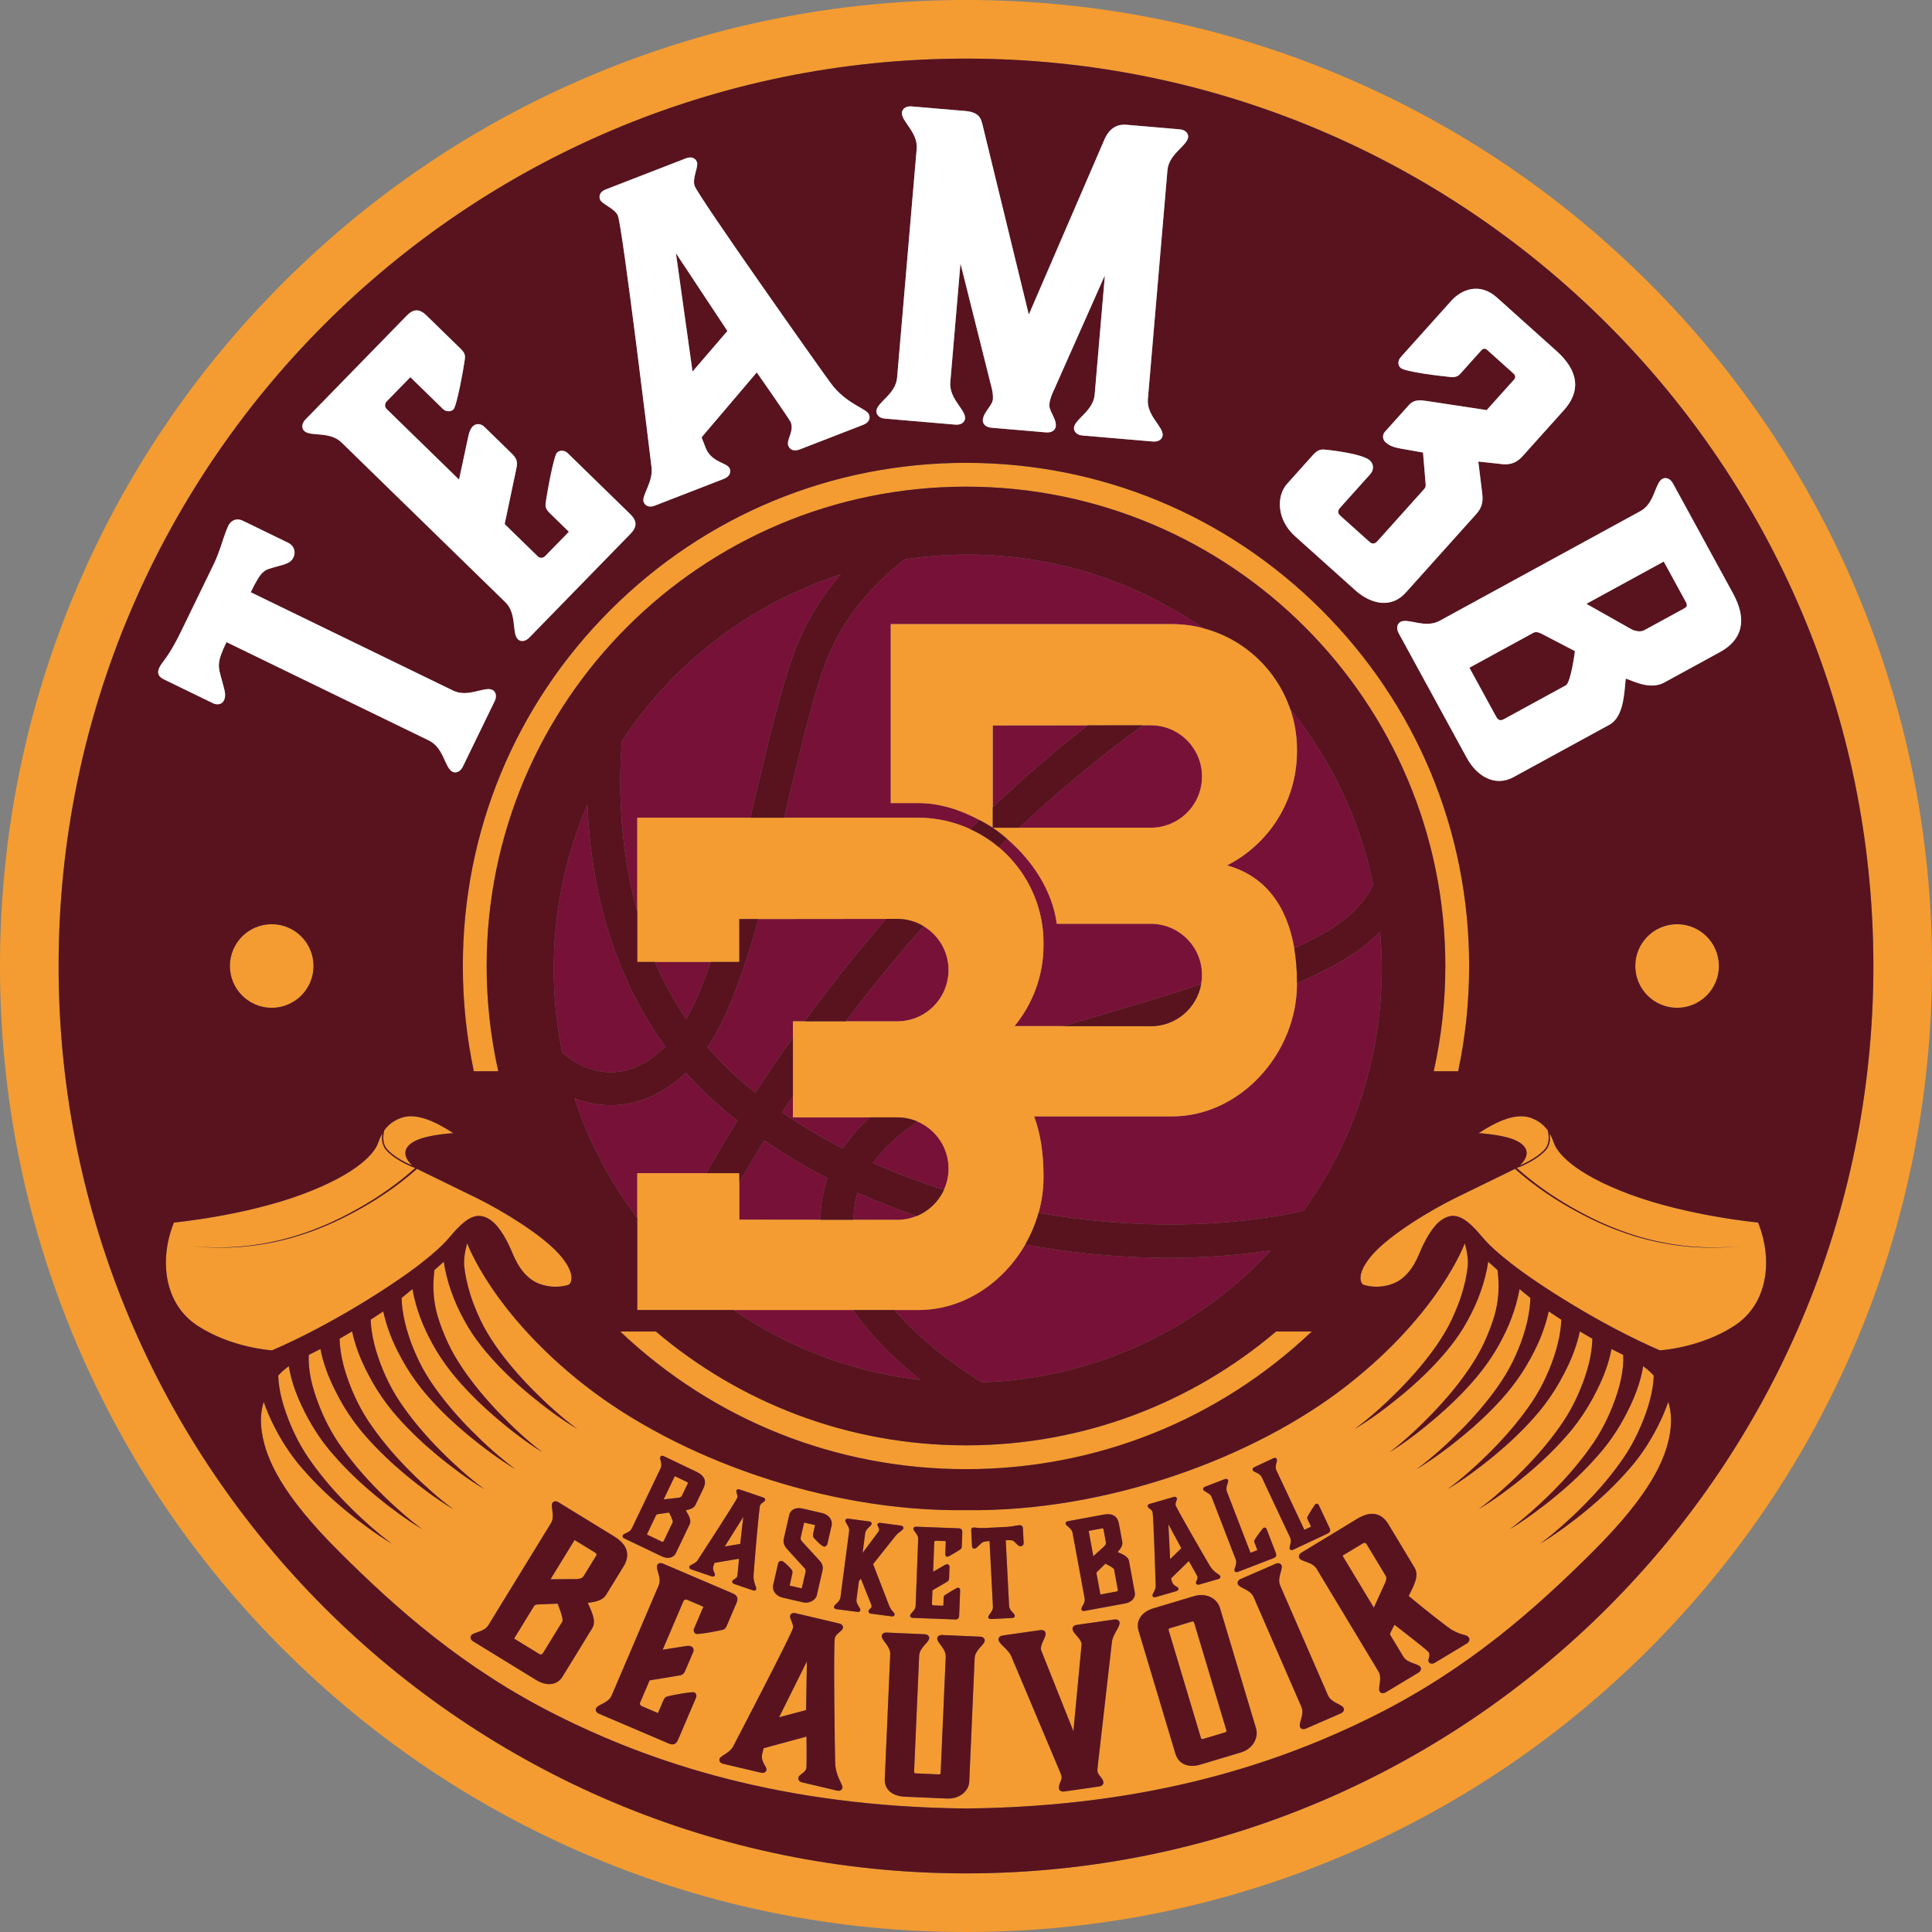 <?xml version="1.0" encoding="utf-8"?>
<!-- Generator: Adobe Illustrator 24.2.0, SVG Export Plug-In . SVG Version: 6.00 Build 0)  -->
<svg version="1.1" id="Layer_1" xmlns="http://www.w3.org/2000/svg" xmlns:xlink="http://www.w3.org/1999/xlink" x="0px" y="0px"
	 viewBox="0 0 527.421 527.421" enable-background="new 0 0 527.421 527.421" xml:space="preserve">
<rect x="0" y="0" width="527.421" height="527.421" fill="#808080" stroke="none"/>
<g>
	<g>
		<path fill="#781138" d="M187.328,278.221c2.374-4.154,4.601-9.518,6.706-15.626h-15.244     C181.077,267.892,183.881,273.152,187.328,278.221z"/>
		<path fill="#781138" d="M204.819,223.233c0.52-2.172,1.034-4.332,1.542-6.469     c3.564-14.986,6.931-29.141,10.456-38.667     c3.162-8.547,7.787-15.594,12.658-21.255     c-24.696,7.962-45.677,24.189-59.688,45.424     c-0.781,9.383-1.18,27.401,4.186,46.643v-25.677H204.819z"/>
		<path fill="#781138" d="M271.016,198.042v22.313c9.256-8.757,17.966-16.152,25.888-22.342     L271.016,198.042z"/>
		<path fill="#781138" d="M243.165,223.233h7.564c5.027,0,9.798,1.122,14.105,3.097     c0.85-0.84,1.695-1.664,2.537-2.481c-5.032-2.676-10.677-4.616-16.642-4.616     h-7.564v-48.851h64.893h11.862c2.954,0,5.823,0.382,8.562,1.096     c-18.253-12.652-40.405-20.074-64.296-20.074c-5.854,0-11.605,0.445-17.219,1.303     c-7.16,5.525-16.681,14.922-21.709,28.513     c-3.335,9.016-6.641,22.913-10.14,37.626c-0.347,1.46-0.696,2.923-1.045,4.387     h24.794H243.165z"/>
		<path fill="#781138" d="M219.654,278.819c6.594-9.026,13.995-18.438,22.238-27.97     L207.066,250.887c-4.019,14.352-8.479,26.969-13.905,34.981     c3.034,3.554,6.432,6.966,10.256,10.172c0.915,0.767,1.859,1.502,2.797,2.244     c3.148-4.83,6.568-9.862,10.249-15.034v-4.431H219.654z"/>
		<path fill="#781138" d="M258.952,319.022c0-5.752-3.474-10.688-8.437-12.837     c-4.886,3.279-9.14,7.021-12.23,11.279c6.301,2.81,12.801,5.244,19.41,7.331     c0.8-1.761,1.257-3.712,1.257-5.773V319.022z"/>
		<path fill="#781138" d="M376.754,254.332c-2.987,3.071-6.921,6.114-12.121,8.94     c-3.345,1.818-6.886,3.53-10.574,5.159v0.2     c0,18.776-15.362,36.139-34.138,36.139h-11.862h-21.496h-4.247     c1.72,4.644,2.552,10.069,2.552,16.042v0.67c0,3.279-0.478,6.511-1.351,9.619     c25.618,4.518,51.272,4.13,72.326-0.545     c13.439-18.594,21.365-41.435,21.365-66.131     C377.207,261.023,377.048,257.658,376.754,254.332z"/>
		<path fill="#781138" d="M314.157,225.968c7.725,0,13.987-6.262,13.987-13.987     c0-7.731-6.272-13.995-14.002-13.987l-2.088,0.002     c-9.781,7.034-21.29,16.226-33.829,27.971H314.157z"/>
		<path fill="#781138" d="M216.463,299.211c-1.003,1.505-1.99,3-2.943,4.469     c5.256,3.616,10.787,6.895,16.529,9.843c1.983-2.955,4.448-5.786,7.384-8.488     h-20.969V299.211z"/>
		<path fill="#781138" d="M284.47,252.185c0.261,1.693,0.396,3.425,0.396,5.187v0.67     c0,8.385-2.973,16.068-7.912,22.075l5.036,0.006l8.36,0.009     c3.451-1.037,6.913-2.063,10.329-3.071c9.106-2.689,18.343-5.418,27.224-8.362     c0.15-0.821,0.24-1.663,0.24-2.527c0-7.725-6.262-13.987-13.987-13.987     h-25.652c-1.249-9.141-6.687-17.25-13.525-23.142     c-0.77,0.738-1.54,1.478-2.317,2.235     C278.852,236.493,283.186,243.851,284.47,252.185z"/>
		<path fill="#781138" d="M354.058,205.191c0,13.57-7.77,25.317-19.099,31.059     c10.506,2.868,16.418,11.201,18.364,22.629c2.426-1.131,4.774-2.298,7.012-3.514     c8.363-4.545,12.523-9.568,14.538-13.889     c-3.687-17.875-11.598-34.203-22.638-47.905     c1.175,3.442,1.823,7.123,1.823,10.95V205.191z"/>
		<path fill="#781138" d="M243.165,278.819h1.8c6.844,0,12.529-4.918,13.74-11.411     c0.156-0.836,0.247-1.695,0.247-2.576c0-5.108-2.746-9.562-6.833-12.003     c-7.782,8.781-14.84,17.519-21.212,25.99H243.165z"/>
		<path fill="#781138" d="M165.966,292.695c5.496,0.255,10.841-2.142,15.655-6.96     c-10.589-14.569-17.449-32.387-20.109-52.595     c-0.627-4.766-0.976-9.29-1.138-13.456c-5.922,13.722-9.209,28.847-9.209,44.742     c0,7.855,0.803,15.521,2.328,22.924C157.269,290.605,161.574,292.49,165.966,292.695z"/>
		<path fill="#781138" d="M192.803,320.259c2.539-4.459,5.377-9.254,8.539-14.331     c-1.244-0.974-2.482-1.965-3.706-2.991c-3.719-3.117-7.18-6.501-10.374-10.132     c-7.434,7.113-14.895,8.908-20.486,8.908c-0.42,0-0.829-0.01-1.228-0.028     c-2.984-0.139-5.915-0.789-8.731-1.894c3.918,11.9,9.761,22.923,17.157,32.709     v-12.241H192.803z"/>
		<path fill="#781138" d="M250.728,357.62h-6.51c7.517,8.762,16.963,15.511,23.843,19.752     c31.143-1.05,59.088-14.697,78.906-36.01     c-8.905,1.334-18.303,2.014-27.93,2.014c-11.826,0-23.989-1.016-35.993-3.07     c-1.032-0.177-2.091-0.369-3.163-0.568     C273.871,350.163,263.033,357.62,250.728,357.62z"/>
		<path fill="#781138" d="M244.965,333.009c1.87,0,3.651-0.374,5.282-1.04     c-5.282-1.816-10.688-3.924-16.127-6.38c-0.734,2.342-1.115,4.812-1.118,7.406     l11.947,0.013C244.955,333.009,244.96,333.009,244.965,333.009z"/>
		<path fill="#781138" d="M223.982,332.986c-0.006-3.932,0.638-7.725,1.934-11.363     c-5.804-2.997-11.589-6.41-17.243-10.302c-2.482,4.006-4.763,7.833-6.85,11.447     v10.193L223.982,332.986z"/>
		<path fill="#781138" d="M251.316,376.713c-6.467-5.086-13.198-11.491-18.49-19.092h-32.557     C215.116,367.821,232.51,374.58,251.316,376.713z"/>
	</g>
	<g>
		<path fill="#F49C31" d="M506.69,161.057c-13.283-31.404-32.295-59.605-56.509-83.818     c-24.214-24.214-52.414-43.226-83.818-56.509C333.841,6.975,299.304,0,263.71,0     c-35.594,0-70.131,6.975-102.653,20.73c-31.404,13.283-59.605,32.295-83.818,56.509     c-24.214,24.214-43.226,52.414-56.509,83.818C6.975,193.579,0,228.117,0,263.71     c0,35.594,6.975,70.131,20.73,102.653c13.283,31.404,32.295,59.605,56.509,83.818     c24.214,24.214,52.414,43.226,83.818,56.509     c32.522,13.755,67.059,20.73,102.653,20.73c35.594,0,70.131-6.975,102.653-20.73     c31.404-13.283,59.605-32.295,83.818-56.509     c24.214-24.214,43.226-52.414,56.509-83.818     c13.756-32.522,20.73-67.059,20.73-102.653     C527.421,228.117,520.446,193.579,506.69,161.057z M16,263.71     C16,126.904,126.904,16,263.71,16s247.71,110.904,247.71,247.71     S400.517,511.421,263.71,511.421S16,400.517,16,263.71z"/>
		<path fill="#F49C31" d="M284.867,320.812c0-5.973-0.832-11.398-2.552-16.042h4.247h21.496     h11.862c18.776,0,34.138-17.362,34.138-36.139v-0.2v-0.47     c0-3.199-0.249-6.232-0.735-9.082c-1.946-11.428-7.859-19.761-18.364-22.629     c11.329-5.742,19.099-17.489,19.099-31.059v-0.67c0-3.827-0.648-7.508-1.823-10.95     c-3.683-10.789-12.634-19.194-23.754-22.093     c-2.739-0.714-5.608-1.096-8.562-1.096h-11.862h-64.893v48.851h7.564     c5.966,0,11.61,1.94,16.642,4.616c1.254,0.667,2.472,1.378,3.645,2.118v-5.612     v-22.313l25.888-0.029l15.149-0.017l2.088-0.002     c7.731-0.009,14.002,6.256,14.002,13.987c0,7.725-6.262,13.987-13.987,13.987     h-35.932h-7.208c1.36,0.939,2.684,1.973,3.964,3.075     c6.838,5.891,12.276,14.001,13.525,23.142h25.652     c7.725,0,13.987,6.262,13.987,13.987c0,0.864-0.09,1.706-0.24,2.527     c-1.192,6.522-6.896,11.467-13.763,11.46l-23.79-0.027l-8.36-0.009     l-5.036-0.006c4.94-6.006,7.912-13.69,7.912-22.075v-0.67     c0-1.763-0.135-3.495-0.396-5.187c-1.284-8.334-5.618-15.691-11.808-20.907     c-0.537-0.452-1.083-0.894-1.647-1.314c-1.074-0.798-2.199-1.529-3.363-2.198     c-0.912-0.525-1.858-0.994-2.819-1.435c-4.307-1.975-9.078-3.097-14.105-3.097     h-7.564h-4.298h-24.794h-9.254h-30.846v25.677v13.685h4.817h15.244h7.79v-11.702     l5.242-0.006l34.826-0.039l3.057-0.003c0.005,0,0.011-0,0.016-0     c2.617,0,5.058,0.732,7.153,1.984c4.087,2.441,6.833,6.896,6.833,12.003     c0,0.881-0.091,1.74-0.247,2.576c-1.21,6.493-6.896,11.411-13.74,11.411     h-1.8h-12.258h-11.253h-3.191v4.431v4.754v4.847v6.361v5.825h20.969h7.533     c1.973,0,3.848,0.413,5.55,1.15c4.963,2.149,8.437,7.085,8.437,12.837v0     c0,2.061-0.457,4.011-1.257,5.773c-1.473,3.242-4.14,5.823-7.447,7.174     c-1.631,0.666-3.412,1.04-5.282,1.04c-0.006,0-0.01,0-0.016,0l-11.947-0.013     l-9.02-0.01l-22.158-0.025v-10.193v-2.509h-9.021h-18.83v12.241v25.121h26.295     h32.557h6.041h5.351h6.51c12.305,0,23.143-7.457,29.152-17.882     c1.559-2.705,2.785-5.612,3.635-8.638c0.873-3.108,1.351-6.34,1.351-9.619     V320.812z"/>
		<circle fill="#F49C31" cx="74.175" cy="263.71" r="11.414"/>
		<circle fill="#F49C31" cx="457.835" cy="263.71" r="11.414"/>
		<path fill="#F49C31" d="M263.71,394.569c-32.286,0-61.835-11.699-84.656-31.08h-9.742     c25.609,24.262,58.979,37.58,94.398,37.58s68.788-13.318,94.398-37.58h-9.742     C325.545,382.87,295.996,394.569,263.71,394.569z"/>
		<path fill="#F49C31" d="M263.71,132.852c72.271,0,130.859,58.587,130.859,130.859     c0,9.872-1.101,19.486-3.172,28.733h6.67c1.978-9.343,3.002-18.958,3.002-28.733     c0-36.69-14.288-71.184-40.231-97.127c-25.944-25.944-60.437-40.231-97.127-40.231     s-71.184,14.288-97.127,40.231c-25.944,25.944-40.231,60.437-40.231,97.127     c0,9.774,1.024,19.39,3.002,28.733h6.67     c-2.072-9.247-3.172-18.861-3.172-28.733     C132.852,191.439,191.439,132.852,263.71,132.852z"/>
		<path fill="#F49C31" d="M114.292,311.042c3.511-1.362,9.468-1.702,9.468-1.702     c-5.011-3.245-10.277-5.723-14.457-4.096c-2.151,0.837-3.496,2.055-4.411,3.349     c-0.375,1.629-0.464,3.625,0.716,5.045c1.494,1.799,4.654,3.601,6.926,4.524     C108.956,314.766,110.994,312.321,114.292,311.042z"/>
		<path fill="#F49C31" d="M115.016,344.808c7.702-6.043,7.319-7.106,10.66-10.255     s5.745-3.255,8.34-1.426c2.596,1.83,4.766,6.298,5.681,8.489     c0.915,2.191,2.957,7.128,7.489,8.83c4.532,1.702,8.149,0.234,8.149,0.234     c0.766-0.638,1.83-3.277-2.851-8.468c-4.681-5.192-15.362-11.745-22.511-15.234     c-6.157-3.005-14.065-6.87-16.146-7.888c-4.059,3.613-8.476,6.778-13.129,9.554     c-4.902,2.89-10.008,5.472-15.365,7.411     c-10.672,3.963-22.281,5.437-33.573,4.029     c11.304,1.325,22.878-0.236,33.486-4.263c5.326-1.972,10.394-4.582,15.259-7.498     c4.552-2.761,8.888-5.915,12.84-9.467c-0.018-0.009-0.054-0.026-0.054-0.026     c-0.004-0.003-0.007-0.007-0.011-0.01c-2.323-0.781-6.184-2.841-7.943-4.959     c-1.063-1.28-1.183-2.947-0.969-4.451c-0.552,0.964-0.912,1.935-1.226,2.792     c-0.83,2.266-4.915,8.011-20.745,13.883c-15.83,5.872-34.915,7.66-34.915,7.66     c-4.021,9.894-2.872,22.085,6.447,28.17c9.319,6.085,20.34,6.723,20.34,6.723     C90.186,361.787,107.314,350.851,115.016,344.808z"/>
		<path fill="#F49C31" d="M421.813,313.638c1.18-1.42,1.091-3.416,0.716-5.045     c-0.915-1.293-2.26-2.511-4.411-3.349c-4.181-1.628-9.447,0.851-14.457,4.096     c0,0,5.957,0.34,9.468,1.702c3.298,1.279,5.336,3.724,1.759,7.12     C417.159,317.239,420.319,315.437,421.813,313.638z"/>
		<path fill="#F49C31" d="M424.277,312.202c-0.314-0.857-0.674-1.828-1.226-2.792     c0.214,1.503,0.094,3.171-0.969,4.451c-1.759,2.118-5.62,4.178-7.943,4.959     c-0.004,0.003-0.007,0.007-0.011,0.01c0,0-0.036,0.018-0.054,0.026     c3.952,3.552,8.288,6.706,12.84,9.467c4.865,2.917,9.934,5.526,15.259,7.498     c10.608,4.028,22.182,5.588,33.486,4.263     c-11.293,1.408-22.902-0.066-33.573-4.029c-5.357-1.939-10.463-4.521-15.365-7.411     c-4.652-2.776-9.069-5.941-13.129-9.554c-2.081,1.017-9.99,4.883-16.146,7.888     c-7.149,3.489-17.83,10.043-22.511,15.234c-4.681,5.191-3.617,7.83-2.851,8.468     c0,0,3.617,1.468,8.149-0.234c4.532-1.702,6.574-6.638,7.489-8.83     c0.915-2.191,3.085-6.66,5.681-8.489c2.596-1.83,5-1.723,8.34,1.426     s2.957,4.213,10.66,10.255c7.702,6.043,24.83,16.979,40.745,23.83     c0,0,11.021-0.638,20.34-6.723c9.319-6.085,10.468-18.277,6.447-28.17     c0,0-19.085-1.787-34.915-7.66C429.192,320.212,425.107,314.468,424.277,312.202z"/>
		<path fill="#F49C31" d="M162.337,423.778l-5.482-3.363l-6.572,10.713l7.367-0.049     c0.719-0.044,1.38-0.331,1.657-0.783l3.333-5.432     C162.979,424.31,162.94,424.148,162.337,423.778z"/>
		<polygon fill="#F49C31" points="202.074,421.478 202.911,414.093 197.864,422.174   "/>
		<path fill="#F49C31" d="M186.15,408.335l1.539-3.215     c0.157-0.327,0.126-0.416-0.231-0.587l-3.245-1.553l-3.036,6.341l4.096-0.454     C185.671,408.801,186.022,408.604,186.15,408.335z"/>
		<path fill="#F49C31" d="M146.826,438.005c-0.588,0.055-0.862,0.163-1.078,0.515     l-5.399,8.802l6.79,4.165c0.503,0.309,0.827,0.23,1.136-0.272l5.245-8.55     c0.432-0.704-1.298-4.88-1.298-4.88L146.826,438.005z"/>
		<polygon fill="#F49C31" points="322.495,422.654 318.965,416.115 319.436,425.627   "/>
		<path fill="#F49C31" d="M181.223,420.613l2.423-5.061     c0.2-0.417-1.005-2.64-1.005-2.64l-2.989,0.435     c-0.324,0.064-0.47,0.142-0.57,0.35l-2.494,5.21l4.019,1.924     C180.905,420.974,181.081,420.911,181.223,420.613z"/>
		<path fill="#F49C31" d="M455.427,382.695c-0.579,1.695-1.248,3.337-1.994,4.927     c-2.288,4.893-5.246,9.587-8.804,13.571c-3.513,4.033-7.365,7.679-11.43,11.036     c-2.021,1.691-4.108,3.296-6.232,4.842c-2.128,1.54-4.292,3.033-6.556,4.354     c2.126-1.53,4.128-3.214,6.087-4.939c1.954-1.731,3.861-3.512,5.69-5.365     c3.679-3.68,7.098-7.609,10.082-11.782c3.042-4.152,5.291-8.656,7.001-13.427     c0.846-2.364,1.517-4.772,1.89-7.16c0.171-1.089,0.273-2.17,0.311-3.226     c-0.876-0.992-1.941-1.876-2.895-2.569c-0.164,1.003-0.358,1.99-0.605,2.95     c-0.704,2.735-1.705,5.312-2.862,7.778c-2.288,4.893-5.246,9.587-8.804,13.571     c-3.513,4.033-7.365,7.679-11.43,11.036c-2.021,1.691-4.108,3.296-6.232,4.842     c-2.128,1.54-4.292,3.033-6.556,4.354c2.126-1.53,4.128-3.214,6.087-4.939     c1.954-1.731,3.861-3.512,5.69-5.365c3.679-3.68,7.098-7.609,10.082-11.782     c3.042-4.152,5.291-8.656,7.001-13.427c0.846-2.364,1.517-4.773,1.89-7.16     c0.188-1.192,0.302-2.377,0.329-3.528c0.002-0.486-0.018-0.958-0.05-1.42     l-3.178-1.596c-0.173,0.895-0.371,1.777-0.607,2.642     c-0.259,0.951-0.553,1.884-0.875,2.801c-0.689,1.967-1.524,3.849-2.437,5.681     c-1.514,3.099-3.31,6.088-5.347,8.863c-1.019,1.386-2.099,2.718-3.237,3.982     c-3.373,3.828-7.058,7.3-10.935,10.509c-2.038,1.701-4.135,3.324-6.274,4.883     c-2.141,1.552-4.323,3.05-6.6,4.384c2.139-1.544,4.159-3.236,6.131-4.976     c1.967-1.743,3.882-3.542,5.724-5.406c3.699-3.711,7.14-7.669,10.13-11.881     c1.523-2.107,2.86-4.3,4.011-6.571c1.137-2.256,2.13-4.585,2.957-6.977     c0.828-2.386,1.474-4.815,1.829-7.225c0.175-1.189,0.284-2.371,0.303-3.521     c-0.001-0.002-0.002-0.003-0.002-0.004l-3.413-1.994     c-0.179,0.83-0.375,1.652-0.605,2.459c-0.294,1.03-0.626,2.041-0.991,3.034     c-0.78,2.136-1.734,4.168-2.771,6.15c-1.501,2.933-3.268,5.735-5.24,8.348     c-0.99,1.308-2.032,2.568-3.123,3.77c-3.234,3.623-6.751,6.921-10.44,9.983     c-2.054,1.711-4.162,3.352-6.316,4.923c-2.154,1.565-4.354,3.067-6.644,4.414     c2.151-1.559,4.19-3.258,6.175-5.012c1.98-1.756,3.902-3.572,5.758-5.446     c3.719-3.742,7.182-7.73,10.177-11.979c1.515-2.127,2.861-4.335,4.003-6.622     c1.126-2.283,2.129-4.634,2.934-7.047c0.81-2.407,1.432-4.857,1.768-7.291     c0.133-0.971,0.214-1.935,0.25-2.885l-3.44-2.267     c-0.214,0.992-0.455,1.973-0.739,2.934c-0.329,1.109-0.7,2.198-1.108,3.268     c-0.87,2.305-1.943,4.487-3.105,6.62c-1.488,2.766-3.226,5.381-5.132,7.834     c-0.961,1.229-1.965,2.417-3.01,3.557c-3.094,3.418-6.444,6.542-9.945,9.457     c-2.07,1.721-4.189,3.381-6.359,4.963c-2.167,1.578-4.385,3.084-6.688,4.444     c2.164-1.573,4.221-3.28,6.219-5.049c1.992-1.768,3.922-3.603,5.793-5.487     c3.739-3.773,7.225-7.79,10.225-12.078c1.508-2.147,2.862-4.37,3.994-6.673     c1.115-2.31,2.128-4.683,2.91-7.117c0.791-2.428,1.39-4.899,1.708-7.356     c0.126-1.002,0.207-2,0.233-2.981l-2.959-2.42     c-0.007,0.039-0.011,0.079-0.018,0.118c-0.255,1.43-0.587,2.831-0.983,4.205     c-0.344,1.195-0.735,2.368-1.166,3.521c-0.92,2.489-2.074,4.841-3.322,7.146     c-1.432,2.624-3.101,5.08-4.904,7.401c-0.913,1.166-1.861,2.298-2.841,3.393     c-2.901,3.261-6.035,6.263-9.302,9.084c-2.057,1.766-4.16,3.478-6.318,5.108     c-2.154,1.626-4.364,3.173-6.658,4.584c2.15-1.624,4.198-3.372,6.178-5.188     c1.975-1.814,3.883-3.697,5.735-5.622c3.696-3.865,7.137-7.969,10.07-12.344     c1.465-2.191,2.79-4.452,3.874-6.789c1.066-2.354,2.048-4.767,2.768-7.234     c0.007-0.025,0.015-0.049,0.022-0.074c1.152-3.895,1.403-8.007,0.911-12.039     c-0.032-0.258-0.051-0.428-0.053-0.463l-2.55-2.285     c-0.099,0.681-0.214,1.356-0.342,2.026c-0.573,2.846-1.436,5.585-2.496,8.216     c-1.051,2.643-2.363,5.125-3.773,7.56c-1.462,2.434-3.142,4.675-4.918,6.805     c-3.572,4.245-7.556,8.031-11.738,11.537c-4.199,3.479-8.553,6.773-13.22,9.548     c4.373-3.202,8.367-6.875,12.168-10.69c3.779-3.835,7.309-7.911,10.319-12.276     c1.494-2.186,2.864-4.441,3.977-6.775c1.094-2.363,2.125-4.782,2.863-7.257     c0.754-2.471,1.306-4.983,1.587-7.487c0.257-2.83-0.818-6.235-0.818-6.235     s-6.809,18.979-32.085,38.766s-65.559,34.596-104.078,34.085     c-38.518,0.511-78.801-14.298-104.078-34.085s-32.085-38.766-32.085-38.766     s-1.074,3.404-0.818,6.235c0.281,2.504,0.833,5.016,1.587,7.487     c0.737,2.475,1.769,4.894,2.863,7.257c1.113,2.334,2.483,4.589,3.977,6.775     c3.01,4.365,6.541,8.441,10.319,12.276c3.8,3.815,7.794,7.488,12.168,10.69     c-4.667-2.775-9.02-6.069-13.22-9.548c-4.182-3.506-8.167-7.292-11.738-11.537     c-1.776-2.13-3.456-4.371-4.918-6.805c-1.411-2.435-2.722-4.917-3.773-7.56     c-1.061-2.631-1.924-5.37-2.496-8.216c-0.128-0.67-0.243-1.346-0.342-2.026     l-2.55,2.285c-0.002,0.035-0.022,0.205-0.053,0.463     c-0.493,4.032-0.242,8.143,0.911,12.039c0.007,0.025,0.015,0.049,0.022,0.074     c0.719,2.467,1.702,4.879,2.768,7.234c1.084,2.337,2.409,4.598,3.874,6.789     c2.933,4.375,6.375,8.479,10.07,12.344c1.852,1.925,3.76,3.809,5.735,5.622     c1.98,1.816,4.028,3.564,6.178,5.188c-2.294-1.411-4.504-2.958-6.658-4.584     c-2.158-1.631-4.26-3.343-6.318-5.108c-3.267-2.821-6.401-5.823-9.302-9.084     c-0.98-1.095-1.929-2.226-2.841-3.393c-1.803-2.321-3.472-4.777-4.904-7.401     c-1.248-2.305-2.402-4.656-3.322-7.146c-0.431-1.153-0.823-2.326-1.166-3.521     c-0.395-1.374-0.728-2.775-0.983-4.205c-0.007-0.039-0.011-0.079-0.018-0.118     l-2.959,2.42c0.026,0.982,0.107,1.979,0.233,2.981     c0.318,2.458,0.917,4.928,1.708,7.356c0.782,2.434,1.795,4.807,2.91,7.117     c1.132,2.303,2.486,4.526,3.994,6.673c3,4.288,6.486,8.305,10.225,12.078     c1.87,1.884,3.8,3.718,5.793,5.487c1.997,1.769,4.055,3.475,6.219,5.049     c-2.304-1.36-4.521-2.866-6.688-4.444c-2.169-1.583-4.289-3.242-6.359-4.963     c-3.501-2.914-6.851-6.039-9.945-9.457c-1.045-1.14-2.049-2.328-3.01-3.557     c-1.906-2.453-3.644-5.068-5.132-7.834c-1.162-2.133-2.235-4.315-3.105-6.62     c-0.407-1.069-0.779-2.158-1.108-3.268c-0.285-0.961-0.525-1.942-0.739-2.934     l-3.44,2.267c0.036,0.95,0.117,1.914,0.25,2.885     c0.336,2.434,0.959,4.884,1.768,7.291c0.805,2.413,1.807,4.764,2.934,7.047     c1.142,2.287,2.487,4.495,4.003,6.622c2.995,4.25,6.458,8.237,10.177,11.979     c1.856,1.874,3.779,3.69,5.758,5.446c1.985,1.754,4.023,3.453,6.175,5.012     c-2.29-1.347-4.49-2.849-6.644-4.414c-2.154-1.571-4.263-3.212-6.316-4.923     c-3.689-3.062-7.206-6.36-10.44-9.983c-1.091-1.202-2.133-2.462-3.123-3.77     c-1.972-2.614-3.739-5.416-5.24-8.348c-1.037-1.982-1.991-4.014-2.771-6.15     c-0.365-0.993-0.698-2.004-0.991-3.034c-0.23-0.806-0.426-1.629-0.605-2.459     l-3.413,1.994c-0.001,0.002-0.002,0.003-0.002,0.004     c0.019,1.15,0.128,2.332,0.303,3.521c0.355,2.411,1.001,4.84,1.829,7.225     c0.827,2.393,1.82,4.721,2.957,6.977c1.151,2.271,2.489,4.463,4.011,6.571     c2.99,4.211,6.431,8.17,10.13,11.881c1.843,1.864,3.757,3.662,5.724,5.406     c1.972,1.74,3.992,3.432,6.131,4.976c-2.277-1.334-4.459-2.832-6.6-4.384     c-2.139-1.559-4.237-3.182-6.274-4.883c-3.877-3.209-7.562-6.681-10.935-10.509     c-1.138-1.264-2.217-2.596-3.237-3.982c-2.037-2.775-3.833-5.764-5.347-8.863     c-0.913-1.832-1.748-3.714-2.437-5.681c-0.323-0.917-0.616-1.85-0.875-2.801     c-0.236-0.864-0.434-1.747-0.607-2.642l-3.178,1.596     c-0.032,0.462-0.051,0.933-0.05,1.42c0.027,1.15,0.141,2.335,0.329,3.528     c0.373,2.388,1.043,4.796,1.89,7.16c1.709,4.771,3.958,9.275,7.001,13.427     c2.984,4.173,6.403,8.102,10.082,11.782c1.829,1.853,3.735,3.634,5.69,5.365     c1.96,1.725,3.961,3.41,6.087,4.939c-2.264-1.321-4.428-2.814-6.556-4.354     c-2.124-1.546-4.211-3.152-6.232-4.842c-4.065-3.356-7.917-7.003-11.43-11.036     c-3.558-3.984-6.516-8.678-8.804-13.571c-1.157-2.467-2.158-5.043-2.862-7.778     c-0.247-0.96-0.441-1.947-0.605-2.95c-0.954,0.693-2.019,1.577-2.895,2.569     c0.038,1.056,0.14,2.137,0.311,3.226c0.373,2.388,1.043,4.796,1.89,7.16     c1.709,4.771,3.958,9.275,7.001,13.427c2.984,4.173,6.403,8.102,10.082,11.782     c1.829,1.853,3.735,3.634,5.69,5.365c1.959,1.725,3.961,3.41,6.087,4.939     c-2.264-1.321-4.428-2.814-6.556-4.354c-2.124-1.546-4.211-3.152-6.232-4.842     c-4.065-3.356-7.917-7.003-11.43-11.036c-3.558-3.984-6.516-8.678-8.804-13.571     c-0.746-1.59-1.416-3.233-1.994-4.927c-0.7,2.203-1.036,4.903-0.489,8.411     c1.149,7.362,5.532,17,21.17,32.574s33.894,31.809,59.34,44.574     c25.447,12.766,60.921,24.936,111.695,25.447     c50.774-0.511,86.248-12.681,111.695-25.447c25.447-12.766,43.702-29,59.34-44.574     s20.021-25.213,21.17-32.574C456.463,387.598,456.127,384.898,455.427,382.695z      M342.395,400.539l5.256-2.471c0.418-0.196,0.77-0.07,0.896,0.198     c0.295,0.627-0.666,1.918-0.104,3.112l7.637,16.245l1.821-0.856l-0.885-1.882     c-0.21-0.447-0.19-0.639-0.036-0.931c0.31-0.583,1.895-3.261,2.253-3.429     c0.238-0.112,0.62,0,0.774,0.328l2.962,6.301     c0.337,0.717,0.179,1.156-0.538,1.493l-9.437,4.436     c-0.418,0.196-0.769,0.07-0.896-0.198c-0.295-0.627,0.667-1.918,0.105-3.112     l-7.764-16.514c-0.562-1.194-2.168-1.277-2.463-1.904     C341.85,401.087,341.977,400.736,342.395,400.539z M328.946,405.872l5.42-2.089     c0.431-0.166,0.772-0.015,0.879,0.262c0.249,0.647-0.802,1.866-0.327,3.098     l6.458,16.751l1.879-0.725l-0.748-1.939c-0.178-0.462-0.145-0.651,0.03-0.932     c0.35-0.56,2.123-3.117,2.492-3.26c0.246-0.095,0.618,0.045,0.749,0.384     l2.505,6.497c0.285,0.738,0.096,1.165-0.644,1.45l-9.73,3.751     c-0.431,0.167-0.772,0.016-0.879-0.262c-0.249-0.646,0.802-1.865,0.327-3.098     l-6.565-17.027c-0.475-1.232-2.071-1.43-2.321-2.076     C328.364,406.38,328.515,406.039,328.946,405.872z M313.86,410.546l6.563-1.889     c0.444-0.128,0.762,0.021,0.862,0.37c0.109,0.38-0.523,1.283-0.35,1.886     c0.282,0.983,8.663,15.429,9.377,16.597c1.063,1.789,2.683,2.284,2.828,2.791     c0.101,0.35-0.089,0.645-0.533,0.771l-5.2,1.497     c-0.507,0.146-0.802-0.044-0.894-0.361c-0.146-0.507,0.578-1.093,0.359-1.854     c-0.063-0.222-2.342-4.201-2.342-4.201l-4.846,4.759l0.247,0.856     c0.355,1.236,1.616,1.32,1.762,1.827c0.091,0.317-0.058,0.635-0.565,0.781     l-5.644,1.624c-0.444,0.128-0.762-0.021-0.862-0.37     c-0.146-0.507,0.908-1.497,0.875-2.689c-0.029-1.056-0.59-19.229-0.873-20.212     c-0.173-0.602-1.189-1.03-1.299-1.411     C313.226,410.969,313.417,410.674,313.86,410.546z M249.336,417.308     c0.011-0.297,0.285-0.551,0.746-0.533l11.541,0.433     c0.792,0.029,1.109,0.372,1.079,1.163l-0.141,3.759     c-0.019,0.495-0.124,0.656-0.395,0.844c-0.542,0.376-3.18,2.027-3.576,2.013     c-0.264-0.01-0.55-0.285-0.537-0.647l0.136-3.627l-2.704-0.102     c-0.23-0.009-0.436,0.182-0.443,0.38l-0.303,8.078l3.004-1.736     c0.304-0.187,0.606-0.308,0.87-0.298c0.396,0.015,0.614,0.354,0.601,0.716     l-0.114,3.034c-0.021,0.561-0.163,0.819-0.668,1.098l-3.882,2.265l-0.139,3.693     c-0.008,0.23,0.183,0.403,0.414,0.412l2.704,0.101l0.078-2.077     c0.019-0.494,0.124-0.655,0.395-0.844c0.542-0.376,3.18-2.027,3.576-2.012     c0.264,0.01,0.55,0.284,0.537,0.647l-0.261,6.957     c-0.029,0.792-0.372,1.108-1.163,1.079l-11.541-0.433     c-0.461-0.018-0.715-0.291-0.704-0.588c0.026-0.692,1.472-1.397,1.521-2.717     l0.684-18.234C250.699,418.812,249.31,418,249.336,417.308z M211.047,432.766     l1.354-5.886c0.133-0.579,0.601-0.845,1.051-0.74     c0.643,0.147,2.139,1.745,2.564,2.249c0.245,0.26,0.436,0.608,0.243,1.444     l-0.696,3.023l3.313,0.763l1.028-4.471c0.096-0.418,0.002-0.745-0.35-1.131     l-4.463-4.888c-0.785-0.858-1.434-1.719-1.108-3.134l1.473-6.401     c0.37-1.607,1.921-2.165,3.625-1.773l5.372,1.236     c1.93,0.443,2.881,2.051,2.578,3.37l-1.147,4.985     c-0.133,0.579-0.608,0.876-0.93,0.803c-0.772-0.178-2.228-1.8-2.693-2.279     c-0.245-0.26-0.436-0.608-0.243-1.445l0.496-2.154l-2.991-0.688l-0.91,3.956     c-0.104,0.45-0.066,0.73,0.359,1.234l4.521,4.935     c0.899,0.952,1.33,1.729,1.012,3.112l-1.525,6.626     c-0.303,1.318-2.118,2.289-3.662,1.935l-5.693-1.311     C211.727,435.699,210.743,434.085,211.047,432.766z M201.021,406.933     c0.117-0.344,0.441-0.478,0.878-0.329l6.469,2.198     c0.438,0.149,0.613,0.453,0.497,0.797c-0.127,0.375-1.163,0.755-1.365,1.349     c-0.329,0.969-1.7,17.618-1.781,18.985c-0.147,2.076,0.898,3.408,0.729,3.908     c-0.117,0.344-0.441,0.478-0.878,0.328l-5.125-1.741     c-0.5-0.17-0.634-0.494-0.528-0.807c0.17-0.5,1.1-0.567,1.354-1.317     c0.074-0.219,0.477-4.788,0.477-4.788l-6.697,1.14l-0.287,0.844     c-0.415,1.219,0.572,2.008,0.402,2.508c-0.106,0.312-0.41,0.488-0.91,0.318     l-5.562-1.891c-0.438-0.148-0.613-0.452-0.497-0.796     c0.17-0.5,1.602-0.711,2.254-1.709c0.579-0.884,10.5-16.127,10.83-17.096     C201.483,408.24,200.894,407.308,201.021,406.933z M169.994,419.154     c0.299-0.626,1.907-0.697,2.477-1.889l7.881-16.462     c0.57-1.191-0.382-2.488-0.083-3.114c0.128-0.268,0.48-0.392,0.897-0.192     l9.021,4.318c2.203,1.055,2.746,2.596,1.876,4.411l-2.18,4.555     c-0.513,1.072-1.838,1.316-2.675,1.537c0.533,0.951,1.667,2.555,1.098,3.746     l-3.763,7.859c-0.727,1.518-2.407,1.665-3.925,0.938l-10.211-4.889     C169.989,419.774,169.865,419.421,169.994,419.154z M161.708,444.435l-8.146,13.277     c-1.573,2.565-4.588,2.516-7.153,0.942l-17.25-10.583     c-0.704-0.432-0.86-1.081-0.582-1.534c0.648-1.056,3.52-0.886,4.754-2.897     l17.062-27.812c1.234-2.012-0.219-4.495,0.429-5.551     c0.278-0.453,0.927-0.608,1.631-0.177l15.239,9.349     c3.722,2.283,4.402,5.124,2.52,8.191l-4.721,7.695     c-1.111,1.811-3.511,1.999-5.042,2.237     C161.222,439.361,162.942,442.423,161.708,444.435z M187.572,436.722     c-0.38-0.162-0.845,0.024-0.984,0.351l-5.678,13.293l6.127-0.976     c0.627-0.116,1.208-0.125,1.643,0.061c0.651,0.278,0.799,0.982,0.544,1.58     l-2.132,4.991c-0.394,0.923-0.796,1.264-1.819,1.404l-7.932,1.296l-2.596,6.077     c-0.162,0.38,0.047,0.79,0.427,0.952l4.449,1.901l1.46-3.419     c0.348-0.813,0.626-1.016,1.199-1.155c1.146-0.28,6.607-1.349,7.258-1.07     c0.434,0.186,0.737,0.828,0.482,1.425l-4.891,11.449     c-0.556,1.302-1.331,1.613-2.633,1.057l-18.991-8.112     c-0.759-0.324-1.008-0.944-0.8-1.433c0.487-1.14,3.353-1.391,4.28-3.562     l12.817-30.006c0.927-2.17-0.873-4.415-0.386-5.554     c0.209-0.488,0.828-0.737,1.588-0.413l18.991,8.112     c1.302,0.557,1.613,1.331,1.057,2.633l-2.642,6.186     c-0.348,0.814-0.626,1.016-1.2,1.156c-1.146,0.28-6.607,1.348-7.258,1.07     c-0.435-0.186-0.737-0.828-0.482-1.426l2.55-5.968L187.572,436.722z      M230.097,444.524c-0.163,0.689-1.939,1.544-2.196,2.636     c-0.419,1.78,0.007,31.644,0.098,34.089c0.094,3.721,2.186,5.91,1.969,6.829     c-0.149,0.631-0.703,0.925-1.507,0.736l-9.419-2.218     c-0.919-0.216-1.213-0.771-1.078-1.345c0.216-0.919,1.858-1.199,2.183-2.577     c0.095-0.402,0.024-8.603,0.024-8.603l-11.72,3.182l-0.365,1.551     c-0.527,2.24,1.365,3.474,1.148,4.393c-0.135,0.574-0.646,0.939-1.564,0.723     l-10.223-2.406c-0.804-0.189-1.169-0.699-1.02-1.331     c0.216-0.919,2.727-1.541,3.716-3.429c0.879-1.673,15.909-30.504,16.328-32.284     c0.257-1.092-0.953-2.649-0.79-3.338c0.148-0.632,0.703-0.926,1.507-0.736     l11.889,2.798C229.88,443.382,230.245,443.893,230.097,444.524z M237.091,439.865     c0.094-0.72,1.11-0.853,0.792-1.727L235,430.94l-0.528,0.729l-0.652,4.973     c-0.171,1.309,1.137,2.246,1.046,2.933c-0.039,0.295-0.334,0.522-0.792,0.462     l-5.758-0.755c-0.458-0.06-0.686-0.355-0.647-0.65     c0.09-0.687,1.596-1.255,1.767-2.563l2.371-18.091     c0.171-1.309-1.137-2.246-1.046-2.933c0.039-0.295,0.334-0.522,0.792-0.462     l5.758,0.755c0.458,0.06,0.689,0.323,0.647,0.65     c-0.09,0.687-1.596,1.255-1.767,2.563l-0.703,5.365l4.278-5.729     c0,0,0.202-0.273,0.22-0.404c0.094-0.72-0.517-1.133-0.457-1.59     c0.042-0.328,0.4-0.514,0.76-0.467l5.594,0.733     c0.556,0.073,0.784,0.369,0.732,0.762c-0.068,0.523-1.262,0.999-2.095,2.021     l-6.172,7.743l4.349,11.252c0.673,1.719,1.609,1.94,1.532,2.529     c-0.039,0.295-0.339,0.555-0.797,0.495l-5.692-0.746     C237.28,440.455,237.053,440.159,237.091,439.865z M266.073,452.695l-1.475,33.716     c-0.103,2.358-2.451,4.735-6.047,4.578l-11.612-0.508     c-3.065-0.134-5.536-1.719-5.401-4.783l1.488-34.012     c0.103-2.357-2.372-3.824-2.318-5.062c0.023-0.531,0.515-0.981,1.341-0.945     l10.374,0.453c0.825,0.036,1.276,0.528,1.253,1.06     c-0.054,1.237-2.648,2.482-2.751,4.84l-1.385,31.653     c-0.011,0.236,0.159,0.421,0.395,0.431l6.425,0.281     c0.236,0.011,0.42-0.159,0.431-0.395l1.385-31.653     c0.103-2.357-2.372-3.824-2.318-5.062c0.023-0.53,0.515-0.981,1.34-0.945     l10.375,0.454c0.825,0.036,1.276,0.528,1.253,1.059     C268.77,449.092,266.176,450.336,266.073,452.695z M269.788,441.475     c-0.036-0.692,1.343-1.523,1.275-2.842l-0.921-17.93     c-1.846,0.095-2.03,0.368-2.723,1.032c-0.693,0.663-0.973,1.008-1.434,1.032     c-0.363,0.019-0.608-0.267-0.629-0.662l-0.222-4.317     c-0.027-0.527,0.159-0.769,0.686-0.795c0.527-0.027,0.971,0.247,3.311,0.127     l6.064-0.312c0.527-0.027,1.379-0.17,2.034-0.303     c0.557-0.095,0.885-0.145,1.082-0.155c0.527-0.027,0.907,0.284,0.935,0.812     l0.206,4.021c0.027,0.527-0.316,0.909-0.844,0.936     c-0.429,0.022-0.706-0.228-1.3-0.858c-0.697-0.69-0.707-0.889-2.75-0.783     l0.921,17.93c0.068,1.318,1.524,2.003,1.56,2.695     c0.016,0.297-0.235,0.574-0.696,0.598l-5.801,0.298     C270.08,442.021,269.803,441.771,269.788,441.475z M303.546,448.278l-3.885,33.991     c-0.091,0.609-0.082,1.085-0.032,1.436c0.192,0.926,1.437,1.701,1.596,2.811     c0.075,0.525-0.325,1.06-1.143,1.177l-9.577,1.374     c-0.817,0.117-1.352-0.283-1.427-0.809c-0.159-1.109,0.816-2.203,0.74-3.146     c-0.05-0.351-0.176-0.81-0.435-1.368l-13.284-31.528     c-0.827-2.026-3.339-3.335-3.515-4.562c-0.076-0.525,0.325-1.06,1.142-1.177     l10.277-1.475c0.817-0.117,1.352,0.283,1.428,0.809     c0.176,1.227-1.483,2.954-1.249,4.589l8.848,22.212l2.247-23.803     c-0.234-1.636-2.312-2.827-2.488-4.054c-0.075-0.525,0.325-1.06,1.143-1.177     l10.277-1.475c0.817-0.117,1.352,0.283,1.427,0.809     C305.813,444.139,303.771,446.101,303.546,448.278z M307.157,437.729l-11.132,2.052     c-0.454,0.084-0.762-0.128-0.815-0.42c-0.126-0.682,1.132-1.686,0.893-2.984     l-3.308-17.947c-0.239-1.299-1.772-1.788-1.898-2.469     c-0.054-0.293,0.158-0.6,0.612-0.684l9.834-1.812     c2.402-0.442,3.747,0.484,4.112,2.464l0.915,4.966     c0.216,1.168-0.712,2.145-1.26,2.815c0.99,0.455,2.852,1.086,3.091,2.384     l1.579,8.568C310.084,436.317,308.812,437.423,307.157,437.729z M338.76,478.403     l-11.134,3.337c-3.052,0.914-5.86-0.03-6.741-2.97l-10.044-33.515     c-0.897-2.996,1.002-5.29,3.998-6.188l11.134-3.337     c3.391-1.016,6.307,0.697,7.052,3.184l9.875,32.951     C343.594,474.182,342.208,477.369,338.76,478.403z M366.024,467.746l-9.523,4.144     c-0.758,0.33-1.379,0.086-1.591-0.401c-0.494-1.137,1.291-3.394,0.35-5.558     l-13.021-29.922c-0.941-2.164-3.81-2.396-4.305-3.532     c-0.212-0.487,0.033-1.108,0.79-1.438l9.523-4.145     c0.758-0.329,1.379-0.085,1.591,0.402c0.494,1.136-1.291,3.394-0.35,5.558     l13.021,29.921c0.941,2.165,3.81,2.396,4.305,3.533     C367.026,466.796,366.781,467.417,366.024,467.746z M400.48,448.631l-8.743,5.267     c-0.707,0.426-1.406,0.296-1.68-0.159c-0.457-0.758,0.614-1.609-0.056-2.722     c-0.335-0.556-9.321-7.471-9.321-7.471l-1.17,2.288     c-0.091,0.192-0.05,0.375,0.133,0.678l3.409,5.66     c1.218,2.021,4.091,1.875,4.73,2.937c0.274,0.455,0.113,1.103-0.595,1.529     l-8.895,5.357c-0.707,0.426-1.354,0.266-1.629-0.189     c-0.64-1.062,0.834-3.533-0.384-5.555l-16.834-27.946     c-1.218-2.021-4.091-1.875-4.73-2.937c-0.273-0.455-0.113-1.103,0.595-1.528     l15.282-9.274c3.386-2.04,6.422-1.803,8.431,1.533l7.153,11.876     c1.31,2.173-0.173,4.857-1.615,7.723c5.664,4.716,11.014,8.794,11.763,9.238     c3.13,1.765,4.029,1.085,4.699,2.197     C401.297,447.588,401.036,448.296,400.48,448.631z"/>
		<polygon fill="#F49C31" points="220.057,466.831 220.274,453.547 212.685,468.794   "/>
		<path fill="#F49C31" d="M373.104,421.593c-0.273-0.455-0.598-0.535-1.103-0.23     l-5.509,3.317l8.554,14.201l2.934-6.45c0.655-1.428,0.513-1.893,0.3-2.246     L373.104,421.593z"/>
		<path fill="#F49C31" d="M301.913,421.111l-0.646-3.505     c-0.065-0.357-0.143-0.41-0.532-0.338l-3.537,0.651l1.273,6.913l3.046-2.776     C301.799,421.77,301.967,421.403,301.913,421.111z"/>
		<path fill="#F49C31" d="M325.977,442.937c-0.068-0.227-0.288-0.345-0.515-0.277     l-6.16,1.846c-0.227,0.068-0.345,0.288-0.277,0.515l8.824,29.446     c0.051,0.169,0.288,0.345,0.515,0.277l6.16-1.847     c0.226-0.067,0.328-0.345,0.277-0.514L325.977,442.937z"/>
		<path fill="#F49C31" d="M304.132,428.42c-0.083-0.454-2.365-1.544-2.365-1.544     l-2.161,2.109c-0.224,0.243-0.297,0.391-0.255,0.618l1.046,5.68l4.382-0.808     c0.324-0.061,0.431-0.214,0.371-0.538L304.132,428.42z"/>
	</g>
	<g>
		<polygon fill="#59131E" points="198.572,90.348 184.525,69.13 189.054,101.434   "/>
		<path fill="#59131E" d="M267.653,227.766c1.164,0.67,2.289,1.401,3.363,2.198     c0.564,0.419,1.11,0.861,1.647,1.314c0.777-0.757,1.547-1.497,2.317-2.235     c-1.28-1.103-2.603-2.137-3.964-3.075c-1.173-0.74-2.391-1.451-3.645-2.118     c-0.842,0.817-1.687,1.642-2.537,2.481     C265.795,226.772,266.741,227.241,267.653,227.766z"/>
		<path fill="#59131E" d="M230.906,278.819c6.373-8.471,13.43-17.209,21.212-25.99     c-2.095-1.251-4.536-1.984-7.153-1.984c-0.005,0-0.011,0-0.016,0     l-3.057,0.003c-8.243,9.533-15.644,18.944-22.238,27.97H230.906z"/>
		<path fill="#59131E" d="M410.598,196.302l16.858-9.208     c1.389-0.758,2.492-9.344,2.492-9.344l-9.174-4.774     c-1.028-0.468-1.588-0.549-2.282-0.17l-17.354,9.479l7.312,13.388     C408.993,196.664,409.607,196.844,410.598,196.302z"/>
		<path fill="#59131E" d="M448.857,172.056l10.71-5.85     c1.091-0.596,1.181-0.903,0.53-2.093l-5.904-10.809L433.071,164.842l12.286,6.937     C446.593,172.391,447.964,172.544,448.857,172.056z"/>
		<path fill="#59131E" d="M290.351,280.132l23.79,0.027     c6.867,0.008,12.571-4.938,13.763-11.46     c-8.88,2.944-18.117,5.673-27.224,8.362     C297.263,278.069,293.802,279.095,290.351,280.132z"/>
		<path fill="#59131E" d="M312.053,197.996l-15.149,0.017     c-7.923,6.19-16.632,13.585-25.888,22.342v5.612h7.208     C290.763,214.223,302.272,205.03,312.053,197.996z"/>
		<path fill="#59131E" d="M511.421,263.71C511.421,126.904,400.517,16,263.71,16     S16,126.904,16,263.71s110.904,247.71,247.71,247.71     S511.421,400.517,511.421,263.71z M473.49,361.914     c-9.319,6.085-20.34,6.723-20.34,6.723     c-15.915-6.851-33.043-17.787-40.745-23.83     c-7.702-6.043-7.319-7.106-10.66-10.255s-5.745-3.255-8.34-1.426     c-2.596,1.83-4.766,6.298-5.681,8.489c-0.915,2.191-2.957,7.128-7.489,8.83     c-4.532,1.702-8.149,0.234-8.149,0.234c-0.766-0.638-1.83-3.277,2.851-8.468     c4.681-5.192,15.362-11.745,22.511-15.234     c6.157-3.005,14.065-6.87,16.146-7.888c4.059,3.613,8.476,6.778,13.129,9.554     c4.902,2.89,10.008,5.472,15.365,7.411c10.672,3.963,22.281,5.437,33.573,4.029     c-11.304,1.325-22.878-0.236-33.486-4.263c-5.326-1.972-10.394-4.582-15.259-7.498     c-4.552-2.761-8.888-5.915-12.84-9.467c0.018-0.009,0.054-0.026,0.054-0.026     c0.004-0.003,0.007-0.007,0.011-0.01c2.323-0.781,6.184-2.841,7.943-4.959     c1.063-1.28,1.183-2.947,0.969-4.451c0.552,0.964,0.912,1.935,1.226,2.792     c0.83,2.266,4.915,8.011,20.745,13.883c15.83,5.872,34.915,7.66,34.915,7.66     C483.958,343.638,482.809,355.829,473.49,361.914z M355.842,330.556     c-21.055,4.675-46.709,5.063-72.326,0.545c-0.85,3.026-2.076,5.933-3.635,8.638     c1.072,0.2,2.13,0.392,3.163,0.568c12.004,2.055,24.167,3.07,35.993,3.07     c9.627,0,19.025-0.68,27.93-2.014c-19.818,21.313-47.763,34.96-78.906,36.01     c-6.881-4.241-16.327-10.991-23.843-19.752h-5.351h-6.041     c5.293,7.601,12.024,14.006,18.49,19.092     c-18.806-2.132-36.2-8.892-51.047-19.092h-26.295v-25.121     c-7.396-9.785-13.239-20.808-17.157-32.709c2.816,1.105,5.748,1.755,8.731,1.894     c0.398,0.019,0.807,0.028,1.228,0.028c5.591,0,13.052-1.795,20.486-8.908     c3.194,3.631,6.655,7.014,10.374,10.132c1.224,1.026,2.462,2.017,3.706,2.991     c-3.161,5.077-5.999,9.872-8.539,14.331h9.021v2.509     c2.086-3.614,4.367-7.441,6.85-11.447c5.653,3.892,11.439,7.304,17.243,10.302     c-1.296,3.638-1.94,7.431-1.934,11.363l9.02,0.01     c0.003-2.594,0.384-5.065,1.118-7.406c5.439,2.455,10.846,4.564,16.127,6.38     c3.307-1.351,5.974-3.932,7.447-7.174c-6.609-2.086-13.109-4.521-19.41-7.331     c3.09-4.258,7.344-8,12.23-11.279c-1.702-0.737-3.577-1.15-5.55-1.15     h-7.533c-2.935,2.701-5.401,5.533-7.384,8.488     c-5.742-2.948-11.273-6.227-16.529-9.843c0.953-1.47,1.94-2.964,2.943-4.469     v-6.361v-4.847v-4.754c-3.681,5.172-7.101,10.204-10.249,15.034     c-0.937-0.742-1.882-1.477-2.797-2.244c-3.824-3.205-7.222-6.618-10.256-10.172     c5.427-8.012,9.886-20.629,13.905-34.981l-5.242,0.006v11.702h-7.79     c-2.105,6.108-4.332,11.472-6.706,15.626c-3.446-5.07-6.25-10.329-8.538-15.626     h-4.817v-13.685c-5.366-19.242-4.967-37.26-4.186-46.643     c14.011-21.236,34.992-37.462,59.688-45.424     c-4.871,5.661-9.495,12.707-12.658,21.255     c-3.525,9.526-6.892,23.681-10.456,38.667c-0.508,2.137-1.022,4.297-1.542,6.469     h9.254c0.349-1.463,0.697-2.926,1.045-4.387     c3.499-14.713,6.805-28.611,10.14-37.626     c5.029-13.591,14.55-22.988,21.709-28.513     c5.614-0.858,11.365-1.303,17.219-1.303c23.891,0,46.043,7.423,64.296,20.074     c11.12,2.899,20.07,11.304,23.754,22.093     c11.04,13.702,18.951,30.03,22.638,47.905     c-2.016,4.321-6.176,9.343-14.538,13.889c-2.238,1.216-4.585,2.383-7.012,3.514     c0.485,2.849,0.735,5.883,0.735,9.082v0.47     c3.688-1.629,7.229-3.341,10.574-5.159c5.2-2.826,9.134-5.869,12.121-8.94     c0.294,3.326,0.454,6.691,0.454,10.093     C377.207,289.12,369.281,311.962,355.842,330.556z M358.108,363.489     c-25.609,24.262-58.979,37.58-94.398,37.58s-68.788-13.318-94.398-37.58h9.742     c22.821,19.381,52.37,31.08,84.656,31.08s61.835-11.699,84.656-31.08H358.108z      M136.024,292.443h-6.67c-1.978-9.343-3.002-18.958-3.002-28.733     c0-36.69,14.288-71.184,40.231-97.127c25.944-25.944,60.437-40.231,97.127-40.231     s71.184,14.288,97.127,40.231c25.944,25.944,40.231,60.437,40.231,97.127     c0,9.774-1.024,19.39-3.002,28.733h-6.67     c2.072-9.247,3.172-18.861,3.172-28.733c0-72.271-58.587-130.859-130.859-130.859     s-130.859,58.587-130.859,130.859C132.852,273.582,133.952,283.196,136.024,292.443z      M160.374,219.683c0.161,4.167,0.51,8.691,1.138,13.456     c2.659,20.208,9.52,38.026,20.109,52.595     c-4.813,4.818-10.159,7.215-15.655,6.96c-4.392-0.204-8.697-2.09-12.473-5.345     c-1.525-7.403-2.328-15.07-2.328-22.924     C151.165,248.53,154.452,233.405,160.374,219.683z M413.128,311.042     c-3.511-1.362-9.468-1.702-9.468-1.702c5.011-3.245,10.277-5.723,14.457-4.096     c2.151,0.837,3.496,2.055,4.411,3.349c0.375,1.629,0.464,3.625-0.716,5.045     c-1.494,1.799-4.654,3.601-6.926,4.524     C418.464,314.766,416.427,312.321,413.128,311.042z M446.421,263.71     c0-6.304,5.11-11.414,11.414-11.414c6.304,0,11.414,5.11,11.414,11.414     c0,6.304-5.11,11.414-11.414,11.414     C451.531,275.124,446.421,270.014,446.421,263.71z M447.827,139.529     c3.967-2.167,3.918-7.677,6.001-8.814c0.893-0.487,2.119-0.127,2.878,1.261     l16.413,30.048c4.008,7.338,2.434,12.705-3.616,16.009l-15.172,8.288     c-3.57,1.95-7.738-0.022-10.507-1.085c-0.422,3.707-0.481,10.435-4.448,12.601     l-26.18,14.301c-5.058,2.763-10.02-0.192-12.782-5.25l-18.579-34.014     c-0.759-1.388-0.398-2.615,0.494-3.103c2.082-1.138,6.692,1.881,10.659-0.286     L447.827,139.529z M351.407,132.028l7.017-7.822     c1.132-1.262,2.072-1.632,3.282-1.458c2.251,0.198,10.307,1.201,12.241,2.937     c1.178,1.056,1.104,2.661,0.123,3.754l-8.225,9.167     c-0.754,0.841-0.636,1.555,0.037,2.159l7.99,7.168     c0.673,0.604,1.396,0.645,2.15-0.197l12.676-14.13     c0.453-0.504,0.595-0.832,0.468-1.706l-0.693-8.364l-5.897-1.041     c-1.697-0.308-3.075-0.633-4.337-1.765c-0.757-0.679-0.985-1.947-0.155-2.872     l6.489-7.233c1.584-1.766,3.365-1.383,5.382-1.092l15.894,2.418l7.47-8.326     c0.453-0.505,0.419-1.143-0.086-1.596l-7.233-6.489     c-0.589-0.528-1.143-0.418-1.596,0.086l-5.81,6.477     c-0.68,0.757-1.628,0.968-2.838,0.794c-2.092-0.207-12.155-1.341-13.416-2.473     c-0.673-0.604-0.902-1.872,0.079-2.965l13.732-15.308     c2.942-3.28,7.887-5.068,12.513-0.918l16.232,14.563     c6.224,5.583,6.603,11.084,2.075,16.13l-11.243,12.532     c-1.509,1.682-3.07,2.407-5.237,2.285l-6.922-0.745l1.005,8.187     c0.161,1.512,0.602,3.728-1.511,6.083l-19.316,21.531     c-3.772,4.206-9.259,3.383-13.801-0.692l-16.4-14.713     C348.583,141.943,348.313,135.477,351.407,132.028z M244.902,103.109l5.344-62.49     c0.385-4.504-4.235-7.508-4.033-9.872c0.086-1.013,1.064-1.837,2.641-1.702     l14.637,1.251c3.603,0.308,4.266,1.839,4.685,3.576l12.679,52.009l20.646-47.798     c0.707-1.641,2.299-4.34,6.015-4.022l14.524,1.242     c1.577,0.135,2.4,1.112,2.313,2.126c-0.202,2.364-5.265,4.54-5.65,9.044     l-5.343,62.49c-0.386,4.504,4.234,7.508,4.032,9.872     c-0.087,1.013-1.064,1.837-2.641,1.702l-19.254-1.646     c-1.576-0.135-2.399-1.112-2.313-2.125c0.202-2.365,5.266-4.541,5.65-9.044     l2.783-32.54l-14.467,32.562c-0.435,1.097-0.624,1.988-0.682,2.664     c-0.154,1.802,1.944,3.796,1.761,5.935c-0.087,1.013-1.064,1.837-2.641,1.702     l-14.975-1.28c-1.576-0.135-2.4-1.113-2.313-2.126     c0.183-2.14,2.477-3.758,2.743-5.55c0.058-0.676,0.022-1.586-0.219-2.741     l-8.625-34.423l-2.773,32.427c-0.385,4.504,4.235,7.507,4.033,9.872     c-0.087,1.013-1.064,1.837-2.641,1.702l-19.253-1.646     c-1.576-0.135-2.4-1.112-2.313-2.126     C239.454,109.788,244.517,107.612,244.902,103.109z M165.401,51.699l21.81-8.458     c1.475-0.572,2.604-0.162,3.054,0.998c0.49,1.264-1.391,4.539-0.615,6.541     c1.267,3.266,34.29,49.973,37.083,53.738c4.179,5.773,9.854,6.966,10.507,8.652     c0.449,1.159-0.107,2.223-1.583,2.795l-17.279,6.702     c-1.686,0.653-2.75,0.097-3.159-0.957c-0.654-1.686,1.636-3.907,0.656-6.436     c-0.286-0.738-9.28-13.613-9.28-13.613l-15.066,17.722l1.104,2.845     c1.594,4.109,5.918,4.008,6.572,5.694c0.409,1.054-0.002,2.183-1.688,2.836     l-18.754,7.273c-1.475,0.572-2.604,0.162-3.054-0.998     c-0.654-1.686,2.638-5.387,2.156-9.442c-0.424-3.593-7.916-65.414-9.182-68.68     c-0.776-2.002-4.374-3.152-4.864-4.417     C163.369,53.336,163.926,52.271,165.401,51.699z M83.395,114.512l27.61-28.315     c1.894-1.942,3.491-1.962,5.433-0.068l9.223,8.993     c1.214,1.183,1.381,1.82,1.236,2.941c-0.292,2.241-2.157,12.732-3.104,13.703     c-0.631,0.647-1.988,0.745-2.878-0.124l-8.899-8.678l-6.469,6.634     c-0.552,0.566-0.54,1.525-0.055,1.999l19.821,19.327l2.491-11.618     c0.225-1.202,0.611-2.245,1.242-2.893c0.947-0.971,2.308-0.748,3.198,0.12     l7.443,7.258c1.375,1.341,1.707,2.295,1.251,4.219l-3.166,15.062l9.061,8.835     c0.566,0.552,1.444,0.461,1.996-0.105l6.469-6.634l-5.097-4.97     c-1.213-1.184-1.381-1.82-1.235-2.941c0.291-2.241,2.157-12.732,3.104-13.704     c0.631-0.647,1.988-0.744,2.878,0.124l17.07,16.646     c1.942,1.893,1.962,3.491,0.068,5.433l-27.61,28.315     c-1.104,1.133-2.383,1.149-3.111,0.439c-1.699-1.657-0.167-6.95-3.404-10.105     l-44.739-43.625c-3.236-3.156-8.489-1.491-10.188-3.148     C82.307,116.923,82.291,115.645,83.395,114.512z M43.561,182.124     c0.79-1.626,2.347-2.503,5.854-9.72l9.088-18.701     c0.791-1.626,1.77-4.417,2.453-6.598c0.637-1.827,1.029-2.893,1.325-3.502     c0.79-1.626,2.35-2.25,3.976-1.46l12.4,6.026     c1.626,0.791,2.201,2.452,1.411,4.078c-0.642,1.321-1.85,1.739-4.723,2.479     c-3.224,0.946-3.834,0.65-6.896,6.952l55.292,26.87     c4.065,1.976,8.527-1.259,10.662-0.222c0.915,0.445,1.333,1.653,0.641,3.076     l-8.693,17.889c-0.691,1.423-1.899,1.841-2.814,1.396     c-2.134-1.038-2.348-6.544-6.414-8.52l-55.292-26.87     c-2.766,5.691-2.25,6.697-1.405,9.871c0.844,3.174,1.417,4.583,0.725,6.006     c-0.543,1.118-1.804,1.385-3.023,0.792l-13.314-6.47     C43.186,184.705,42.771,183.75,43.561,182.124z M112.533,318.162     c-2.271-0.924-5.432-2.726-6.926-4.524c-1.18-1.42-1.091-3.416-0.716-5.045     c0.915-1.293,2.26-2.511,4.411-3.349c4.181-1.628,9.447,0.851,14.457,4.096     c0,0-5.957,0.34-9.468,1.702C110.994,312.321,108.956,314.766,112.533,318.162z      M85.589,263.71c0,6.304-5.11,11.414-11.414,11.414s-11.414-5.11-11.414-11.414     c0-6.304,5.11-11.414,11.414-11.414S85.589,257.407,85.589,263.71z M47.484,333.744     c0,0,19.085-1.787,34.915-7.66c15.83-5.872,19.915-11.617,20.745-13.883     c0.314-0.857,0.674-1.828,1.226-2.792c-0.214,1.503-0.094,3.171,0.969,4.451     c1.759,2.118,5.62,4.178,7.943,4.959c0.004,0.003,0.007,0.007,0.011,0.01     c0,0,0.036,0.018,0.054,0.026c-3.952,3.552-8.288,6.706-12.84,9.467     c-4.865,2.917-9.934,5.526-15.259,7.498c-10.608,4.028-22.182,5.588-33.486,4.263     c11.293,1.408,22.902-0.066,33.573-4.029c5.357-1.939,10.463-4.521,15.365-7.411     c4.652-2.776,9.069-5.941,13.129-9.554c2.081,1.017,9.99,4.883,16.146,7.888     c7.149,3.489,17.83,10.043,22.511,15.234c4.681,5.191,3.617,7.83,2.851,8.468     c0,0-3.617,1.468-8.149-0.234c-4.532-1.702-6.574-6.638-7.489-8.83     c-0.915-2.191-3.085-6.66-5.681-8.489c-2.596-1.83-5-1.723-8.34,1.426     s-2.957,4.213-10.66,10.255c-7.702,6.043-24.83,16.979-40.745,23.83     c0,0-11.021-0.638-20.34-6.723C44.612,355.829,43.463,343.638,47.484,333.744z      M375.405,468.255c-25.447,12.766-60.921,24.936-111.695,25.447     c-50.774-0.511-86.248-12.681-111.695-25.447     c-25.447-12.766-43.702-29-59.34-44.574S72.654,398.468,71.505,391.106     c-0.547-3.508-0.211-6.208,0.489-8.411c0.579,1.695,1.248,3.337,1.994,4.927     c2.288,4.893,5.246,9.587,8.804,13.571c3.513,4.033,7.365,7.679,11.43,11.036     c2.021,1.691,4.108,3.296,6.232,4.842c2.128,1.54,4.292,3.033,6.556,4.354     c-2.126-1.53-4.128-3.214-6.087-4.939c-1.954-1.731-3.861-3.512-5.69-5.365     c-3.679-3.68-7.098-7.609-10.082-11.782c-3.042-4.152-5.291-8.656-7.001-13.427     c-0.846-2.364-1.517-4.772-1.89-7.16c-0.171-1.089-0.273-2.17-0.311-3.226     c0.876-0.992,1.941-1.876,2.895-2.569c0.164,1.003,0.358,1.99,0.605,2.95     c0.704,2.735,1.705,5.312,2.862,7.778c2.288,4.893,5.246,9.587,8.804,13.571     c3.513,4.033,7.365,7.679,11.43,11.036c2.021,1.691,4.108,3.296,6.232,4.842     c2.128,1.54,4.292,3.033,6.556,4.354c-2.126-1.53-4.128-3.214-6.087-4.939     c-1.954-1.731-3.861-3.512-5.69-5.365c-3.679-3.68-7.098-7.609-10.082-11.782     c-3.042-4.152-5.291-8.656-7.001-13.427c-0.846-2.364-1.517-4.773-1.89-7.16     c-0.188-1.192-0.302-2.377-0.329-3.528c-0.002-0.486,0.018-0.958,0.05-1.42     l3.178-1.596c0.173,0.895,0.371,1.777,0.607,2.642     c0.259,0.951,0.553,1.884,0.875,2.801c0.689,1.967,1.524,3.849,2.437,5.681     c1.514,3.099,3.31,6.088,5.347,8.863c1.019,1.386,2.099,2.718,3.237,3.982     c3.373,3.828,7.058,7.3,10.935,10.509c2.038,1.701,4.135,3.324,6.274,4.883     c2.141,1.552,4.323,3.05,6.6,4.384c-2.139-1.544-4.159-3.236-6.131-4.976     c-1.967-1.743-3.882-3.542-5.724-5.406c-3.699-3.711-7.14-7.669-10.13-11.881     c-1.523-2.107-2.86-4.3-4.011-6.571c-1.137-2.256-2.13-4.585-2.957-6.977     c-0.828-2.386-1.474-4.815-1.829-7.225c-0.175-1.189-0.284-2.371-0.303-3.521     c0.001-0.002,0.002-0.003,0.002-0.004l3.413-1.994     c0.179,0.83,0.375,1.652,0.605,2.459c0.294,1.03,0.626,2.041,0.991,3.034     c0.78,2.136,1.734,4.168,2.771,6.15c1.501,2.933,3.268,5.735,5.24,8.348     c0.99,1.308,2.032,2.568,3.123,3.77c3.234,3.623,6.751,6.921,10.44,9.983     c2.054,1.711,4.162,3.352,6.316,4.923c2.154,1.565,4.354,3.067,6.644,4.414     c-2.151-1.559-4.19-3.258-6.175-5.012c-1.98-1.756-3.902-3.572-5.758-5.446     c-3.719-3.742-7.182-7.73-10.177-11.979c-1.515-2.127-2.861-4.335-4.003-6.622     c-1.126-2.283-2.129-4.634-2.934-7.047c-0.81-2.407-1.432-4.857-1.768-7.291     c-0.133-0.971-0.214-1.935-0.25-2.885l3.44-2.267     c0.214,0.992,0.455,1.973,0.739,2.934c0.329,1.109,0.7,2.198,1.108,3.268     c0.87,2.305,1.943,4.487,3.105,6.62c1.488,2.766,3.226,5.381,5.132,7.834     c0.961,1.229,1.965,2.417,3.01,3.557c3.094,3.418,6.444,6.542,9.945,9.457     c2.07,1.721,4.189,3.381,6.359,4.963c2.167,1.578,4.385,3.084,6.688,4.444     c-2.164-1.573-4.221-3.28-6.219-5.049c-1.992-1.768-3.922-3.603-5.793-5.487     c-3.739-3.773-7.225-7.79-10.225-12.078c-1.508-2.147-2.862-4.37-3.994-6.673     c-1.115-2.31-2.128-4.683-2.91-7.117c-0.791-2.428-1.39-4.899-1.708-7.356     c-0.126-1.002-0.207-2-0.233-2.981l2.959-2.42     c0.007,0.039,0.011,0.079,0.018,0.118c0.255,1.43,0.587,2.831,0.983,4.205     c0.344,1.195,0.735,2.368,1.166,3.521c0.92,2.489,2.074,4.841,3.322,7.146     c1.432,2.624,3.101,5.08,4.904,7.401c0.913,1.166,1.861,2.298,2.841,3.393     c2.901,3.261,6.035,6.263,9.302,9.084c2.057,1.766,4.16,3.478,6.318,5.108     c2.154,1.626,4.364,3.173,6.658,4.584c-2.15-1.624-4.198-3.372-6.178-5.188     c-1.975-1.814-3.883-3.697-5.735-5.622c-3.696-3.865-7.137-7.969-10.07-12.344     c-1.465-2.191-2.79-4.452-3.874-6.789c-1.066-2.354-2.048-4.767-2.768-7.234     c-0.007-0.025-0.015-0.049-0.022-0.074c-1.152-3.895-1.403-8.007-0.911-12.039     c0.032-0.258,0.051-0.428,0.053-0.463l2.55-2.285     c0.099,0.681,0.214,1.356,0.342,2.026c0.573,2.846,1.436,5.585,2.496,8.216     c1.051,2.643,2.363,5.125,3.773,7.56c1.462,2.434,3.142,4.675,4.918,6.805     c3.572,4.245,7.556,8.031,11.738,11.537c4.199,3.479,8.553,6.773,13.22,9.548     c-4.373-3.202-8.367-6.875-12.168-10.69c-3.779-3.835-7.309-7.911-10.319-12.276     c-1.494-2.186-2.864-4.441-3.977-6.775c-1.094-2.363-2.125-4.782-2.863-7.257     c-0.754-2.471-1.306-4.983-1.587-7.487c-0.257-2.83,0.818-6.235,0.818-6.235     s6.809,18.979,32.085,38.766s65.559,34.596,104.078,34.085     c38.518,0.511,78.801-14.298,104.078-34.085s32.085-38.766,32.085-38.766     s1.074,3.404,0.818,6.235c-0.281,2.504-0.833,5.016-1.587,7.487     c-0.737,2.475-1.769,4.894-2.863,7.257c-1.113,2.334-2.483,4.589-3.977,6.775     c-3.01,4.365-6.541,8.441-10.319,12.276c-3.8,3.815-7.794,7.488-12.168,10.69     c4.667-2.775,9.02-6.069,13.22-9.548c4.182-3.506,8.167-7.292,11.738-11.537     c1.776-2.13,3.456-4.371,4.918-6.805c1.411-2.435,2.722-4.917,3.773-7.56     c1.061-2.631,1.924-5.37,2.496-8.216c0.128-0.67,0.243-1.346,0.342-2.026     l2.55,2.285c0.002,0.035,0.022,0.205,0.053,0.463     c0.493,4.032,0.242,8.143-0.911,12.039c-0.007,0.025-0.015,0.049-0.022,0.074     c-0.719,2.467-1.702,4.879-2.768,7.234c-1.084,2.337-2.409,4.598-3.874,6.789     c-2.933,4.375-6.375,8.479-10.07,12.344c-1.852,1.925-3.76,3.809-5.735,5.622     c-1.98,1.816-4.028,3.564-6.178,5.188c2.294-1.411,4.504-2.958,6.658-4.584     c2.158-1.631,4.26-3.343,6.318-5.108c3.267-2.821,6.401-5.823,9.302-9.084     c0.98-1.095,1.929-2.226,2.841-3.393c1.803-2.321,3.472-4.777,4.904-7.401     c1.248-2.305,2.402-4.656,3.322-7.146c0.431-1.153,0.823-2.326,1.166-3.521     c0.395-1.374,0.728-2.775,0.983-4.205c0.007-0.039,0.011-0.079,0.018-0.118     l2.959,2.42c-0.026,0.982-0.107,1.979-0.233,2.981     c-0.318,2.458-0.917,4.928-1.708,7.356c-0.782,2.434-1.795,4.807-2.91,7.117     c-1.132,2.303-2.486,4.526-3.994,6.673c-3,4.288-6.486,8.305-10.225,12.078     c-1.87,1.884-3.8,3.718-5.793,5.487c-1.997,1.769-4.055,3.475-6.219,5.049     c2.304-1.36,4.521-2.866,6.688-4.444c2.169-1.583,4.289-3.242,6.359-4.963     c3.501-2.914,6.851-6.039,9.945-9.457c1.045-1.14,2.049-2.328,3.01-3.557     c1.906-2.453,3.644-5.068,5.132-7.834c1.162-2.133,2.235-4.315,3.105-6.62     c0.407-1.069,0.779-2.158,1.108-3.268c0.285-0.961,0.525-1.942,0.739-2.934     l3.44,2.267c-0.036,0.95-0.117,1.914-0.25,2.885     c-0.336,2.434-0.959,4.884-1.768,7.291c-0.805,2.413-1.807,4.764-2.934,7.047     c-1.142,2.287-2.487,4.495-4.003,6.622c-2.995,4.25-6.458,8.237-10.177,11.979     c-1.856,1.874-3.779,3.69-5.758,5.446c-1.985,1.754-4.023,3.453-6.175,5.012     c2.29-1.347,4.49-2.849,6.644-4.414c2.154-1.571,4.263-3.212,6.316-4.923     c3.689-3.062,7.206-6.36,10.44-9.983c1.091-1.202,2.133-2.462,3.123-3.77     c1.972-2.614,3.739-5.416,5.24-8.348c1.037-1.982,1.991-4.014,2.771-6.15     c0.365-0.993,0.698-2.004,0.991-3.034c0.23-0.806,0.426-1.629,0.605-2.459     l3.413,1.994c0.001,0.002,0.002,0.003,0.002,0.004     c-0.019,1.15-0.128,2.332-0.303,3.521c-0.355,2.411-1.001,4.84-1.829,7.225     c-0.827,2.393-1.82,4.721-2.957,6.977c-1.151,2.271-2.489,4.463-4.011,6.571     c-2.99,4.211-6.431,8.17-10.13,11.881c-1.843,1.864-3.757,3.662-5.724,5.406     c-1.972,1.74-3.992,3.432-6.131,4.976c2.277-1.334,4.459-2.832,6.6-4.384     c2.139-1.559,4.237-3.182,6.274-4.883c3.877-3.209,7.562-6.681,10.935-10.509     c1.138-1.264,2.217-2.596,3.237-3.982c2.037-2.775,3.833-5.764,5.347-8.863     c0.913-1.832,1.748-3.714,2.437-5.681c0.323-0.917,0.616-1.85,0.875-2.801     c0.236-0.864,0.434-1.747,0.607-2.642l3.178,1.596     c0.032,0.462,0.051,0.933,0.05,1.42c-0.027,1.15-0.141,2.335-0.329,3.528     c-0.373,2.388-1.043,4.796-1.89,7.16c-1.709,4.771-3.958,9.275-7.001,13.427     c-2.984,4.173-6.403,8.102-10.082,11.782c-1.829,1.853-3.735,3.634-5.69,5.365     c-1.96,1.725-3.961,3.41-6.087,4.939c2.264-1.321,4.428-2.814,6.556-4.354     c2.124-1.546,4.211-3.152,6.232-4.842c4.065-3.356,7.917-7.003,11.43-11.036     c3.558-3.984,6.516-8.678,8.804-13.571c1.157-2.467,2.158-5.043,2.862-7.778     c0.247-0.96,0.441-1.947,0.605-2.95c0.954,0.693,2.019,1.577,2.895,2.569     c-0.038,1.056-0.14,2.137-0.311,3.226c-0.373,2.388-1.043,4.796-1.89,7.16     c-1.709,4.771-3.958,9.275-7.001,13.427c-2.984,4.173-6.403,8.102-10.082,11.782     c-1.829,1.853-3.735,3.634-5.69,5.365c-1.959,1.725-3.961,3.41-6.087,4.939     c2.264-1.321,4.428-2.814,6.556-4.354c2.124-1.546,4.211-3.152,6.232-4.842     c4.065-3.356,7.917-7.003,11.43-11.036c3.558-3.984,6.516-8.678,8.804-13.571     c0.746-1.59,1.416-3.233,1.994-4.927c0.7,2.203,1.036,4.903,0.489,8.411     c-1.149,7.362-5.532,17-21.17,32.574S400.852,455.489,375.405,468.255z"/>
		<path fill="#59131E" d="M170.406,419.973l10.211,4.889c1.518,0.727,3.199,0.579,3.925-0.938     l3.763-7.859c0.57-1.191-0.564-2.795-1.098-3.746     c0.837-0.221,2.162-0.465,2.675-1.537l2.18-4.555     c0.87-1.815,0.326-3.356-1.876-4.411l-9.021-4.318     c-0.417-0.199-0.769-0.075-0.897,0.192c-0.299,0.626,0.653,1.923,0.083,3.114     l-7.881,16.462c-0.57,1.191-2.178,1.263-2.477,1.889     C169.865,419.421,169.989,419.774,170.406,419.973z M184.213,402.981l3.245,1.553     c0.357,0.171,0.389,0.26,0.231,0.587l-1.539,3.215     c-0.128,0.269-0.479,0.466-0.876,0.532l-4.096,0.454L184.213,402.981z      M179.082,413.697c0.1-0.208,0.246-0.285,0.57-0.35l2.989-0.435     c0,0,1.205,2.223,1.005,2.64l-2.423,5.061     c-0.142,0.298-0.318,0.36-0.616,0.218l-4.019-1.924L179.082,413.697z"/>
		<path fill="#59131E" d="M201.282,408.834c-0.329,0.969-10.25,16.212-10.83,17.096     c-0.653,0.998-2.084,1.209-2.254,1.709c-0.117,0.344,0.059,0.647,0.497,0.796     l5.562,1.891c0.5,0.17,0.804-0.006,0.91-0.318c0.17-0.5-0.817-1.289-0.402-2.508     l0.287-0.844l6.697-1.14c0,0-0.402,4.569-0.477,4.788     c-0.255,0.75-1.185,0.817-1.354,1.317c-0.106,0.312,0.028,0.637,0.528,0.807     l5.125,1.741c0.438,0.149,0.762,0.016,0.878-0.328c0.17-0.5-0.876-1.832-0.729-3.908     c0.081-1.367,1.452-18.017,1.781-18.985c0.202-0.594,1.237-0.974,1.365-1.349     c0.117-0.344-0.059-0.647-0.497-0.797l-6.469-2.198     c-0.438-0.148-0.762-0.015-0.878,0.329     C200.894,407.308,201.483,408.24,201.282,408.834z M202.911,414.093l-0.837,7.385     l-4.21,0.696L202.911,414.093z"/>
		<path fill="#59131E" d="M213.625,436.136l5.693,1.311     c1.544,0.354,3.359-0.616,3.662-1.935l1.525-6.626     c0.318-1.384-0.113-2.16-1.012-3.112l-4.521-4.935     c-0.426-0.504-0.463-0.784-0.359-1.234l0.91-3.956l2.991,0.688l-0.496,2.154     c-0.192,0.837-0.002,1.186,0.243,1.445c0.466,0.479,1.921,2.102,2.693,2.279     c0.322,0.073,0.796-0.224,0.93-0.803l1.147-4.985     c0.303-1.319-0.647-2.927-2.578-3.37l-5.372-1.236     c-1.705-0.392-3.255,0.166-3.625,1.773l-1.473,6.401     c-0.326,1.415,0.323,2.275,1.108,3.134l4.463,4.888     c0.352,0.386,0.446,0.713,0.35,1.131l-1.028,4.471l-3.313-0.763l0.696-3.023     c0.192-0.836,0.002-1.185-0.243-1.444c-0.426-0.504-1.921-2.102-2.564-2.249     c-0.451-0.104-0.918,0.161-1.051,0.74l-1.354,5.886     C210.743,434.085,211.727,435.699,213.625,436.136z"/>
		<path fill="#59131E" d="M244.228,440.767c0.077-0.589-0.859-0.811-1.532-2.529     l-4.349-11.252l6.172-7.743c0.833-1.022,2.027-1.498,2.095-2.021     c0.052-0.393-0.176-0.688-0.732-0.762l-5.594-0.733     c-0.36-0.047-0.717,0.139-0.76,0.467c-0.06,0.457,0.551,0.87,0.457,1.59     c-0.018,0.131-0.22,0.404-0.22,0.404l-4.278,5.729l0.703-5.365     c0.171-1.309,1.677-1.877,1.767-2.563c0.042-0.327-0.189-0.591-0.647-0.65     l-5.758-0.755c-0.458-0.061-0.754,0.167-0.792,0.462     c-0.09,0.687,1.218,1.624,1.046,2.933l-2.371,18.091     c-0.171,1.309-1.677,1.877-1.767,2.563c-0.039,0.295,0.189,0.591,0.647,0.65     l5.758,0.755c0.458,0.061,0.754-0.167,0.792-0.462     c0.09-0.687-1.218-1.624-1.046-2.933l0.652-4.973L235,430.94l2.883,7.199     c0.318,0.874-0.698,1.007-0.792,1.727c-0.039,0.294,0.189,0.59,0.647,0.65     l5.692,0.746C243.889,441.321,244.189,441.062,244.228,440.767z"/>
		<path fill="#59131E" d="M248.445,441.082c-0.011,0.297,0.243,0.57,0.704,0.588     l11.541,0.433c0.792,0.029,1.134-0.287,1.163-1.079l0.261-6.957     c0.014-0.363-0.273-0.638-0.537-0.647c-0.396-0.016-3.033,1.636-3.576,2.012     c-0.271,0.188-0.376,0.35-0.395,0.844l-0.078,2.077l-2.704-0.101     c-0.231-0.009-0.422-0.182-0.414-0.412l0.139-3.693l3.882-2.265     c0.506-0.278,0.647-0.537,0.668-1.098l0.114-3.034     c0.014-0.362-0.205-0.701-0.601-0.716c-0.264-0.01-0.565,0.111-0.87,0.298     l-3.004,1.736l0.303-8.078c0.007-0.198,0.213-0.389,0.443-0.38l2.704,0.102     l-0.136,3.627c-0.013,0.362,0.273,0.638,0.537,0.647     c0.396,0.015,3.033-1.637,3.576-2.013c0.271-0.188,0.376-0.349,0.395-0.844     l0.141-3.759c0.03-0.791-0.288-1.134-1.079-1.163l-11.541-0.433     c-0.461-0.018-0.735,0.236-0.746,0.533c-0.026,0.692,1.363,1.504,1.314,2.823     l-0.684,18.234C249.917,439.685,248.471,440.39,248.445,441.082z"/>
		<path fill="#59131E" d="M277.039,441.102c-0.035-0.692-1.492-1.377-1.56-2.695     l-0.921-17.93c2.043-0.105,2.054,0.093,2.75,0.783     c0.594,0.631,0.871,0.881,1.3,0.858c0.527-0.026,0.871-0.408,0.844-0.936     l-0.206-4.021c-0.027-0.527-0.407-0.839-0.935-0.812     c-0.197,0.011-0.525,0.061-1.082,0.155c-0.654,0.133-1.506,0.275-2.034,0.303     l-6.064,0.312c-2.34,0.12-2.784-0.154-3.311-0.127     c-0.527,0.026-0.713,0.268-0.686,0.795l0.222,4.317     c0.021,0.396,0.266,0.681,0.629,0.662c0.461-0.024,0.741-0.369,1.434-1.032     c0.693-0.664,0.877-0.938,2.723-1.032l0.921,17.93     c0.068,1.318-1.311,2.149-1.275,2.842c0.015,0.296,0.292,0.546,0.754,0.522     l5.801-0.298C276.803,441.676,277.054,441.399,277.039,441.102z"/>
		<path fill="#59131E" d="M308.201,426.093c-0.239-1.298-2.101-1.929-3.091-2.384     c0.548-0.671,1.476-1.647,1.26-2.815l-0.915-4.966     c-0.365-1.979-1.71-2.906-4.112-2.464l-9.834,1.812     c-0.454,0.084-0.666,0.391-0.612,0.684c0.126,0.681,1.659,1.17,1.898,2.469     l3.308,17.947c0.239,1.299-1.019,2.303-0.893,2.984     c0.054,0.292,0.361,0.504,0.815,0.42l11.132-2.052     c1.655-0.306,2.928-1.412,2.623-3.067L308.201,426.093z M297.198,417.919     l3.537-0.651c0.39-0.072,0.467-0.02,0.532,0.338l0.646,3.505     c0.055,0.292-0.113,0.659-0.396,0.945l-3.046,2.776L297.198,417.919z      M304.779,434.476l-4.382,0.808l-1.046-5.68c-0.042-0.228,0.031-0.375,0.255-0.618     l2.161-2.109c0,0,2.282,1.09,2.365,1.544l1.018,5.518     C305.209,434.262,305.103,434.415,304.779,434.476z"/>
		<path fill="#59131E" d="M314.625,412.729c0.283,0.983,0.844,19.156,0.873,20.212     c0.033,1.192-1.021,2.183-0.875,2.689c0.101,0.349,0.418,0.498,0.862,0.37     l5.644-1.624c0.508-0.146,0.656-0.464,0.565-0.781     c-0.146-0.507-1.406-0.591-1.762-1.827l-0.247-0.856l4.846-4.759     c0,0,2.278,3.979,2.342,4.201c0.219,0.762-0.505,1.348-0.359,1.854     c0.092,0.317,0.387,0.507,0.894,0.361l5.2-1.497     c0.444-0.127,0.634-0.422,0.533-0.771c-0.146-0.507-1.765-1.002-2.828-2.791     c-0.714-1.168-9.095-15.613-9.377-16.597c-0.174-0.603,0.459-1.506,0.35-1.886     c-0.101-0.349-0.418-0.498-0.862-0.37l-6.563,1.889     c-0.443,0.128-0.634,0.423-0.533,0.771     C313.436,411.698,314.453,412.127,314.625,412.729z M322.495,422.654l-3.059,2.974     l-0.471-9.512L322.495,422.654z"/>
		<path fill="#59131E" d="M330.792,408.734l6.565,17.027     c0.475,1.232-0.576,2.451-0.327,3.098c0.106,0.277,0.448,0.429,0.879,0.262     l9.73-3.751c0.739-0.285,0.929-0.712,0.644-1.45l-2.505-6.497     c-0.131-0.339-0.503-0.479-0.749-0.384c-0.369,0.143-2.143,2.7-2.492,3.26     c-0.175,0.28-0.208,0.47-0.03,0.932l0.748,1.939l-1.879,0.725l-6.458-16.751     c-0.475-1.231,0.576-2.45,0.327-3.098c-0.106-0.276-0.448-0.428-0.879-0.262     l-5.42,2.089c-0.431,0.167-0.582,0.508-0.476,0.785     C328.72,407.304,330.317,407.501,330.792,408.734z"/>
		<path fill="#59131E" d="M344.44,403.26l7.764,16.514     c0.562,1.194-0.4,2.485-0.105,3.112c0.127,0.269,0.478,0.395,0.896,0.198     l9.437-4.436c0.717-0.337,0.875-0.776,0.538-1.493l-2.962-6.301     c-0.154-0.328-0.536-0.44-0.774-0.328c-0.358,0.168-1.943,2.846-2.253,3.429     c-0.154,0.292-0.174,0.483,0.036,0.931l0.885,1.882l-1.821,0.856l-7.637-16.245     c-0.562-1.194,0.399-2.485,0.104-3.112c-0.126-0.269-0.478-0.395-0.896-0.198     l-5.256,2.471c-0.418,0.196-0.545,0.548-0.418,0.816     C342.272,401.983,343.878,402.066,344.44,403.26z"/>
		<path fill="#59131E" d="M165.492,435.335l4.721-7.695     c1.882-3.067,1.202-5.908-2.52-8.191l-15.239-9.349     c-0.704-0.432-1.354-0.276-1.631,0.177c-0.648,1.056,0.805,3.539-0.429,5.551     l-17.062,27.812c-1.234,2.012-4.106,1.842-4.754,2.897     c-0.278,0.453-0.122,1.103,0.582,1.534L146.41,458.654     c2.565,1.573,5.58,1.623,7.153-0.942l8.146-13.277     c1.234-2.012-0.486-5.074-1.258-6.862     C161.981,437.334,164.381,437.146,165.492,435.335z M153.519,442.664l-5.245,8.55     c-0.309,0.503-0.633,0.581-1.136,0.272l-6.79-4.165l5.399-8.802     c0.216-0.352,0.49-0.46,1.078-0.515l5.396-0.221     C152.221,437.784,153.951,441.96,153.519,442.664z M157.65,431.078l-7.367,0.049     l6.572-10.713l5.482,3.363c0.604,0.37,0.643,0.532,0.303,1.086l-3.333,5.432     C159.03,430.747,158.37,431.034,157.65,431.078z"/>
		<path fill="#59131E" d="M189.954,446.017c0.651,0.277,6.112-0.79,7.258-1.07     c0.573-0.141,0.852-0.342,1.2-1.156l2.642-6.186     c0.556-1.302,0.246-2.076-1.057-2.633l-18.991-8.112     c-0.76-0.324-1.379-0.075-1.588,0.413c-0.486,1.139,1.313,3.384,0.386,5.554     l-12.817,30.006c-0.927,2.171-3.793,2.422-4.28,3.562     c-0.208,0.488,0.041,1.108,0.8,1.433l18.991,8.112     c1.302,0.557,2.077,0.245,2.633-1.057l4.891-11.449     c0.255-0.597-0.048-1.239-0.482-1.425c-0.651-0.278-6.112,0.79-7.258,1.07     c-0.573,0.14-0.852,0.342-1.199,1.155l-1.46,3.419l-4.449-1.901     c-0.38-0.162-0.589-0.572-0.427-0.952l2.596-6.077l7.932-1.296     c1.022-0.141,1.425-0.481,1.819-1.404l2.132-4.991     c0.255-0.598,0.107-1.302-0.544-1.58c-0.434-0.186-1.015-0.177-1.643-0.061     l-6.127,0.976l5.678-13.293c0.139-0.326,0.604-0.513,0.984-0.351l4.449,1.901     l-2.55,5.968C189.216,445.189,189.519,445.831,189.954,446.017z"/>
		<path fill="#59131E" d="M229.076,443.193L217.188,440.395     c-0.804-0.189-1.358,0.104-1.507,0.736c-0.163,0.688,1.047,2.246,0.79,3.338     c-0.419,1.78-15.449,30.611-16.328,32.284c-0.99,1.888-3.5,2.51-3.716,3.429     c-0.149,0.632,0.216,1.142,1.02,1.331l10.223,2.406     c0.919,0.217,1.429-0.148,1.564-0.723c0.216-0.919-1.676-2.152-1.148-4.393     l0.365-1.551l11.72-3.182c0,0,0.07,8.2-0.024,8.603     c-0.324,1.378-1.966,1.658-2.183,2.577c-0.135,0.574,0.159,1.129,1.078,1.345     l9.419,2.218c0.804,0.188,1.358-0.105,1.507-0.736     c0.216-0.919-1.875-3.108-1.969-6.829c-0.091-2.445-0.518-32.309-0.098-34.089     c0.257-1.092,2.034-1.946,2.196-2.636     C230.245,443.893,229.88,443.382,229.076,443.193z M220.057,466.831l-7.372,1.963     l7.59-15.247L220.057,466.831z"/>
		<path fill="#59131E" d="M267.571,446.795l-10.375-0.454     c-0.825-0.036-1.317,0.415-1.34,0.945c-0.054,1.238,2.421,2.705,2.318,5.062     l-1.385,31.653c-0.01,0.235-0.195,0.405-0.431,0.395l-6.425-0.281     c-0.236-0.01-0.405-0.194-0.395-0.431l1.385-31.653     c0.103-2.357,2.697-3.603,2.751-4.84c0.023-0.531-0.428-1.023-1.253-1.06     l-10.374-0.453c-0.826-0.036-1.318,0.414-1.341,0.945     c-0.054,1.237,2.421,2.704,2.318,5.062l-1.488,34.012     c-0.134,3.064,2.336,4.649,5.401,4.783l11.612,0.508     c3.596,0.157,5.944-2.22,6.047-4.578l1.475-33.716     c0.104-2.358,2.697-3.603,2.751-4.841     C268.847,447.323,268.396,446.831,267.571,446.795z"/>
		<path fill="#59131E" d="M304.21,442.104l-10.277,1.475     c-0.817,0.117-1.218,0.651-1.143,1.177c0.176,1.227,2.254,2.418,2.488,4.054     l-2.247,23.803l-8.848-22.212c-0.234-1.635,1.425-3.362,1.249-4.589     c-0.076-0.525-0.61-0.926-1.428-0.809l-10.277,1.475     c-0.817,0.117-1.218,0.651-1.142,1.177c0.176,1.227,2.688,2.535,3.515,4.562     l13.284,31.528c0.259,0.559,0.385,1.018,0.435,1.368     c0.076,0.942-0.899,2.036-0.74,3.146c0.075,0.525,0.609,0.926,1.427,0.809     l9.577-1.374c0.817-0.117,1.218-0.651,1.143-1.177     c-0.159-1.109-1.403-1.885-1.596-2.811c-0.05-0.351-0.059-0.826,0.032-1.436     l3.885-33.991c0.225-2.177,2.267-4.139,2.091-5.365     C305.562,442.387,305.028,441.987,304.21,442.104z"/>
		<path fill="#59131E" d="M333.025,438.914c-0.745-2.486-3.661-4.199-7.052-3.184     l-11.134,3.337c-2.996,0.897-4.896,3.191-3.998,6.188l10.044,33.515     c0.881,2.939,3.689,3.884,6.741,2.97l11.134-3.337     c3.448-1.033,4.834-4.221,4.14-6.537L333.025,438.914z M334.524,472.897     l-6.16,1.847c-0.227,0.067-0.464-0.108-0.515-0.277l-8.824-29.446     c-0.067-0.227,0.051-0.446,0.277-0.515l6.16-1.846     c0.227-0.067,0.446,0.051,0.515,0.277l8.824,29.446     C334.852,472.552,334.75,472.829,334.524,472.897z"/>
		<path fill="#59131E" d="M362.509,462.776l-13.021-29.921     c-0.941-2.164,0.844-4.422,0.35-5.558c-0.212-0.487-0.833-0.731-1.591-0.402     l-9.523,4.145c-0.757,0.329-1.002,0.95-0.79,1.438     c0.495,1.137,3.363,1.368,4.305,3.532l13.021,29.922     c0.941,2.164-0.844,4.421-0.35,5.558c0.212,0.487,0.833,0.731,1.591,0.401     l9.523-4.144c0.757-0.329,1.002-0.95,0.79-1.438     C366.319,465.172,363.451,464.941,362.509,462.776z"/>
		<path fill="#59131E" d="M396.325,444.936c-0.749-0.444-6.099-4.522-11.763-9.238     c1.442-2.865,2.925-5.55,1.615-7.723l-7.153-11.876     c-2.009-3.336-5.045-3.573-8.431-1.533l-15.282,9.274     c-0.708,0.426-0.868,1.073-0.595,1.528c0.64,1.062,3.513,0.915,4.73,2.937     l16.834,27.946c1.218,2.021-0.256,4.493,0.384,5.555     c0.274,0.455,0.922,0.615,1.629,0.189l8.895-5.357     c0.708-0.427,0.869-1.074,0.595-1.529c-0.64-1.062-3.513-0.915-4.73-2.937     l-3.409-5.66c-0.183-0.303-0.224-0.485-0.133-0.678l1.17-2.288     c0,0,8.986,6.915,9.321,7.471c0.67,1.112-0.401,1.964,0.056,2.722     c0.273,0.455,0.973,0.585,1.68,0.159l8.743-5.267     c0.556-0.335,0.817-1.043,0.544-1.498     C400.354,446.021,399.455,446.7,396.325,444.936z M377.98,432.431l-2.934,6.45     l-8.554-14.201l5.509-3.317c0.505-0.305,0.829-0.225,1.103,0.23l5.176,8.592     C378.493,430.538,378.635,431.003,377.98,432.431z"/>
	</g>
	<g>
		<path fill="#FFFFFF" d="M61.15,191.174c0.692-1.423,0.12-2.832-0.725-6.006     c-0.845-3.174-1.361-4.18,1.405-9.871l55.292,26.87     c4.065,1.976,4.279,7.482,6.414,8.52c0.915,0.444,2.123,0.026,2.814-1.396     l8.693-17.889c0.691-1.423,0.273-2.631-0.641-3.076     c-2.135-1.037-6.596,2.197-10.662,0.222l-55.292-26.87     c3.062-6.302,3.672-6.005,6.896-6.952c2.873-0.74,4.081-1.158,4.723-2.479     c0.791-1.626,0.216-3.288-1.411-4.078l-12.4-6.026     c-1.626-0.79-3.186-0.166-3.976,1.46c-0.296,0.61-0.688,1.676-1.325,3.502     c-0.683,2.181-1.662,4.972-2.453,6.598l-9.088,18.701     c-3.507,7.216-5.064,8.093-5.854,9.72c-0.791,1.626-0.375,2.582,1.251,3.372     l13.314,6.47C59.346,192.559,60.607,192.292,61.15,191.174z"/>
		<path fill="#FFFFFF" d="M93.223,120.781l44.739,43.625c3.236,3.155,1.705,8.449,3.404,10.105     c0.728,0.71,2.006,0.694,3.111-0.439l27.61-28.315     c1.894-1.942,1.874-3.54-0.068-5.433l-17.07-16.646     c-0.89-0.868-2.247-0.771-2.878-0.124c-0.947,0.971-2.812,11.462-3.104,13.704     c-0.146,1.121,0.022,1.757,1.235,2.941l5.097,4.97l-6.469,6.634     c-0.552,0.566-1.43,0.657-1.996,0.105l-9.061-8.835l3.166-15.062     c0.456-1.924,0.124-2.878-1.251-4.219l-7.443-7.258     c-0.89-0.868-2.251-1.09-3.198-0.12c-0.631,0.647-1.017,1.691-1.242,2.893     l-2.491,11.618l-19.821-19.327c-0.485-0.474-0.498-1.432,0.055-1.999l6.469-6.634     l8.899,8.678c0.89,0.868,2.248,0.771,2.878,0.124     c0.947-0.971,2.812-11.462,3.104-13.703c0.146-1.121-0.022-1.758-1.236-2.941     l-9.223-8.993c-1.942-1.894-3.54-1.874-5.433,0.068l-27.61,28.315     c-1.104,1.133-1.088,2.411-0.36,3.121     C84.733,119.29,89.986,117.625,93.223,120.781z"/>
		<path fill="#FFFFFF" d="M168.683,58.911c1.267,3.266,8.758,65.087,9.182,68.68     c0.482,4.055-2.81,7.756-2.156,9.442c0.45,1.159,1.579,1.57,3.054,0.998     l18.754-7.273c1.686-0.654,2.097-1.783,1.688-2.836     c-0.654-1.686-4.978-1.584-6.572-5.694l-1.104-2.845l15.066-17.722     c0,0,8.994,12.875,9.28,13.613c0.98,2.528-1.31,4.75-0.656,6.436     c0.409,1.054,1.473,1.61,3.159,0.957l17.279-6.702     c1.475-0.572,2.032-1.637,1.583-2.795c-0.654-1.686-6.329-2.879-10.507-8.652     c-2.793-3.765-35.816-50.472-37.083-53.738c-0.776-2.002,1.105-5.277,0.615-6.541     c-0.45-1.159-1.579-1.57-3.054-0.998l-21.81,8.458     c-1.475,0.572-2.032,1.637-1.583,2.795     C164.309,55.759,167.907,56.909,168.683,58.911z M198.572,90.348l-9.519,11.085     l-4.529-32.304L198.572,90.348z"/>
		<path fill="#FFFFFF" d="M241.565,114.279l19.253,1.646     c1.577,0.135,2.554-0.689,2.641-1.702c0.202-2.365-4.418-5.368-4.033-9.872     l2.773-32.427l8.625,34.423c0.241,1.155,0.277,2.065,0.219,2.741     c-0.267,1.792-2.56,3.41-2.743,5.55c-0.086,1.013,0.737,1.991,2.313,2.126     l14.975,1.28c1.576,0.135,2.554-0.689,2.641-1.702     c0.184-2.139-1.915-4.133-1.761-5.935c0.058-0.675,0.247-1.566,0.682-2.664     l14.467-32.562l-2.783,32.54c-0.385,4.503-5.448,6.679-5.65,9.044     c-0.086,1.013,0.737,1.991,2.313,2.125l19.254,1.646     c1.576,0.135,2.554-0.689,2.641-1.702c0.202-2.364-4.418-5.368-4.032-9.872     l5.343-62.49c0.386-4.504,5.448-6.68,5.65-9.044     c0.087-1.014-0.736-1.991-2.313-2.126L307.515,34.061     c-3.716-0.318-5.308,2.382-6.015,4.022l-20.646,47.798L268.175,33.872     c-0.418-1.737-1.082-3.268-4.685-3.576l-14.637-1.251     c-1.576-0.135-2.554,0.689-2.641,1.702c-0.202,2.364,4.418,5.368,4.033,9.872     l-5.344,62.49c-0.385,4.504-5.448,6.68-5.65,9.044     C239.165,113.166,239.989,114.144,241.565,114.279z"/>
		<path fill="#FFFFFF" d="M353.545,146.395l16.4,14.713     c4.542,4.075,10.028,4.897,13.801,0.692l19.316-21.531     c2.112-2.355,1.672-4.571,1.511-6.083l-1.005-8.187l6.922,0.745     c2.167,0.123,3.729-0.603,5.237-2.285l11.243-12.532     c4.527-5.046,4.148-10.547-2.075-16.13l-16.232-14.563     c-4.626-4.15-9.57-2.362-12.513,0.918L382.418,97.461     c-0.981,1.093-0.752,2.361-0.079,2.965c1.261,1.132,11.324,2.266,13.416,2.473     c1.21,0.174,2.158-0.037,2.838-0.794l5.81-6.477     c0.453-0.504,1.007-0.615,1.596-0.086l7.233,6.489     c0.505,0.453,0.539,1.091,0.086,1.596l-7.47,8.326l-15.894-2.418     c-2.017-0.291-3.798-0.674-5.382,1.092l-6.489,7.233     c-0.83,0.925-0.602,2.193,0.155,2.872c1.262,1.132,2.64,1.457,4.337,1.765     l5.897,1.041l0.693,8.364c0.127,0.874-0.015,1.201-0.468,1.706l-12.676,14.13     c-0.755,0.841-1.478,0.8-2.15,0.197l-7.99-7.168     c-0.673-0.604-0.791-1.317-0.037-2.159l8.225-9.167     c0.981-1.093,1.055-2.698-0.123-3.754c-1.935-1.736-9.99-2.739-12.241-2.937     c-1.21-0.174-2.15,0.196-3.282,1.458l-7.017,7.822     C348.313,135.477,348.583,141.943,353.545,146.395z"/>
		<path fill="#FFFFFF" d="M382.329,169.77c-0.893,0.487-1.253,1.714-0.494,3.103     l18.579,34.014c2.763,5.058,7.725,8.013,12.782,5.25l26.18-14.301     c3.967-2.167,4.026-8.894,4.448-12.601c2.769,1.062,6.937,3.035,10.507,1.085     l15.172-8.288c6.05-3.304,7.624-8.671,3.616-16.009l-16.413-30.048     c-0.759-1.388-1.985-1.748-2.878-1.261c-2.083,1.138-2.034,6.647-6.001,8.814     l-54.839,29.955C389.021,171.651,384.411,168.632,382.329,169.77z M454.193,153.304     l5.904,10.809c0.65,1.19,0.561,1.497-0.53,2.093l-10.71,5.85     c-0.893,0.487-2.264,0.335-3.5-0.277l-12.286-6.937L454.193,153.304z      M418.493,172.805c0.694-0.379,1.254-0.298,2.282,0.17l9.174,4.774     c0,0-1.104,8.586-2.492,9.344l-16.858,9.208     c-0.991,0.542-1.605,0.362-2.146-0.63l-7.312-13.388L418.493,172.805z"/>
	</g>
</g>
</svg>
